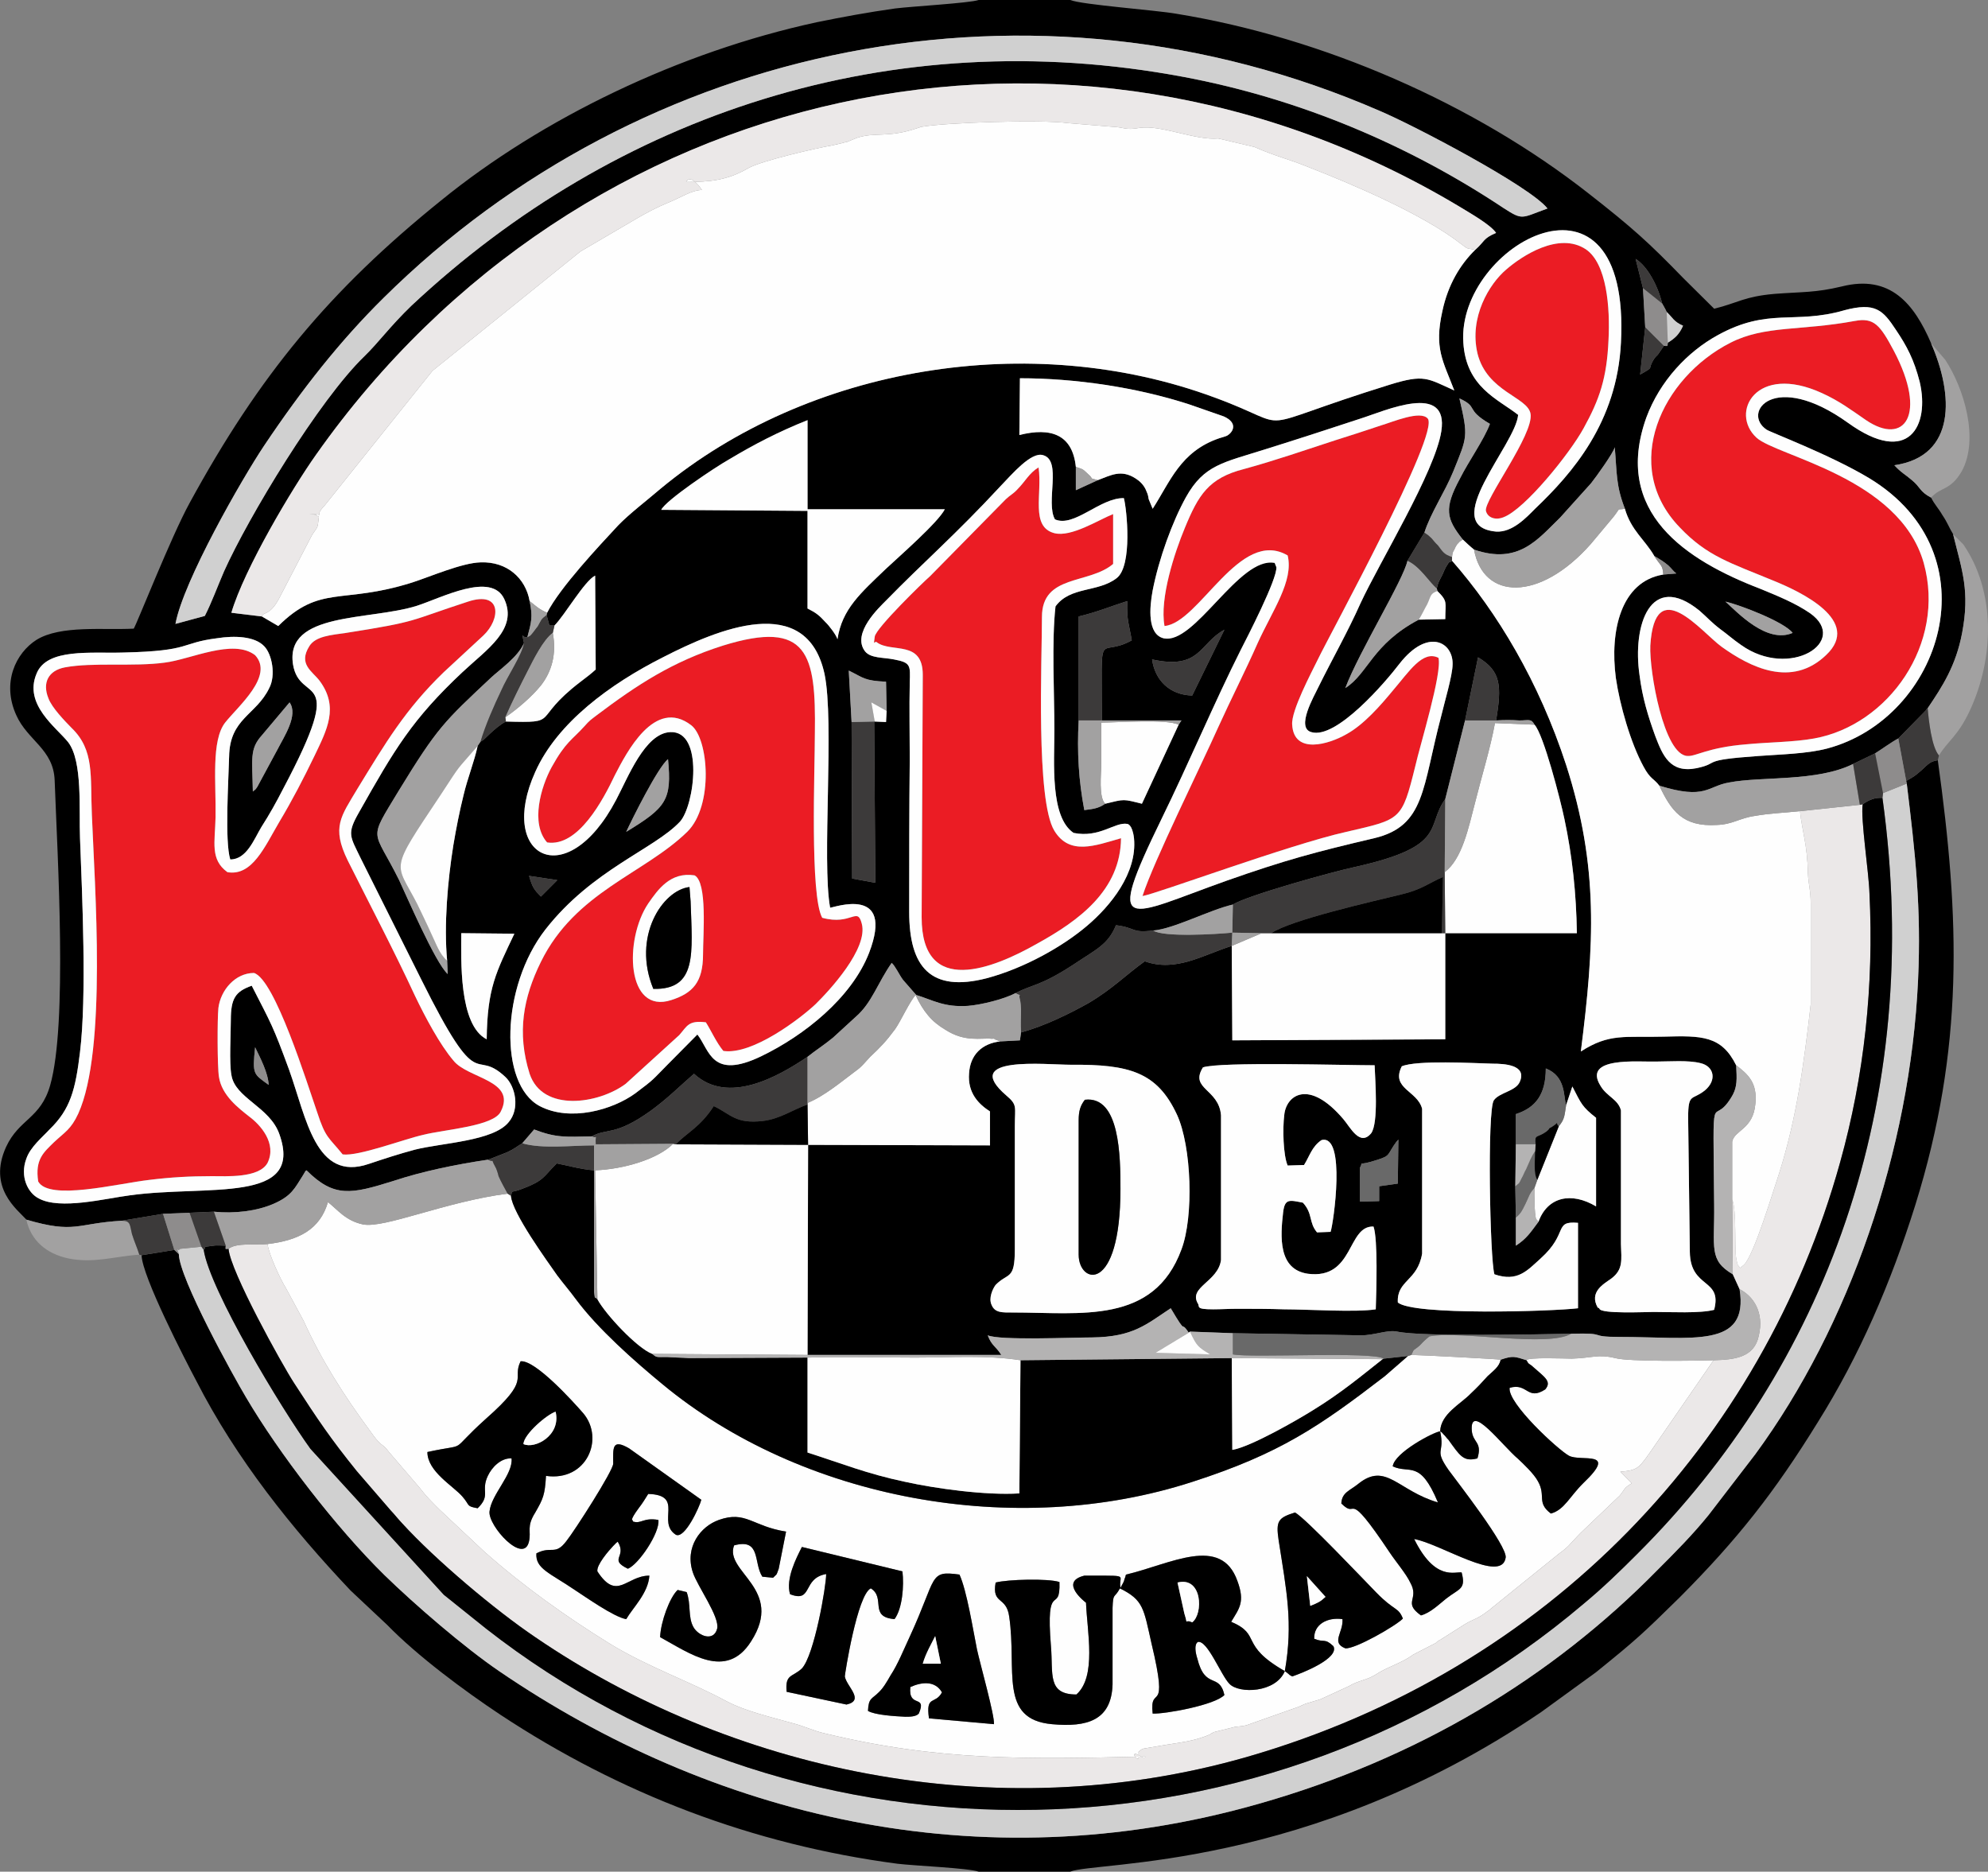 <?xml version="1.0" encoding="UTF-8"?> <svg xmlns="http://www.w3.org/2000/svg" xmlns:xlink="http://www.w3.org/1999/xlink" xmlns:xodm="http://www.corel.com/coreldraw/odm/2003" xml:space="preserve" width="169.63mm" height="159.695mm" version="1.1" style="shape-rendering:geometricPrecision; text-rendering:geometricPrecision; image-rendering:optimizeQuality; fill-rule:evenodd; clip-rule:evenodd" viewBox="0 0 169.374 159.454"><rect x="0" y="0" width="169.374" height="159.454" fill="#808080" stroke="none"/> <defs> <style type="text/css"> .fil0 {fill:black} .fil6 {fill:#3C3A3A} .fil8 {fill:dimgray} .fil9 {fill:#8E8C8C} .fil5 {fill:#A2A1A1} .fil7 {fill:#B4B3B3} .fil4 {fill:#D0D0D0} .fil2 {fill:#EB1C24} .fil3 {fill:#EBE8E8} .fil1 {fill:#FEFEFE} </style> </defs> <g id="Layer_x0020_1">  <g id="_827697040"> <path class="fil0" d="M131.074 104.088c-0.674,0.904 -1.011,1.446 -1.925,2.034l0 -2.395 -0.048 -2.667 0.048 -3.571 0 -2.576c1.684,-0.542 2.551,-1.672 2.551,-3.887 1.732,0.678 1.492,2.396 1.732,3.119l0.529 -1.582c0.77,1.492 0.818,1.718 2.021,2.667l0 7.548c-2.118,-1.266 -4.139,-0.814 -4.909,1.311zm-15.207 -4.61l0 0c0.385,-0.678 -0.385,-0.136 0.914,-0.497 1.684,-0.497 1.347,-0.452 1.973,-1.401 0.289,-0.407 0.144,-0.226 0.385,-0.497l-0.048 3.751 -1.588 0.226 0 1.266 -1.636 0.045 0 -2.893zm-12.513 12.068l0 0c0.674,0 1.348,-0.045 2.021,-0.045 1.347,0 2.695,0 4.042,0.045 2.021,0 6.064,0.271 7.796,0 0.048,-1.537 0.193,-5.966 -0.193,-7.051 -2.262,-0.09 -1.636,4.52 -5.582,4.022 -2.551,-0.362 -2.358,-3.164 -2.117,-5.243 0.144,-1.175 0.529,-1.04 1.684,-0.814 0.866,0.949 0.481,1.672 1.203,2.531l1.155 -0.045c0.241,-0.678 1.348,-8.361 -0.77,-7.819 -0.818,0.542 -1.01,1.356 -1.492,2.124l-1.396 0.045c-0.385,-0.904 -0.433,-3.164 -0.289,-4.294 0.144,-1.672 2.069,-3.164 5.053,0.362 0.578,0.678 1.396,2.35 2.358,1.175 0.626,-0.904 0.337,-4.429 0.289,-5.785 -2.454,0 -13.234,-0.316 -14.63,0.181 -1.155,1.853 1.347,1.808 1.54,4.068l0 12.339c-0.24,1.853 -2.791,2.305 -1.973,3.706 0.192,0.271 -0.241,0.497 1.299,0.497zm-18.865 -0.362l0 0c-0.289,-0.588 0.096,-1.401 0.337,-1.718 1.059,-1.085 1.636,-0.362 1.636,-3.028l0 -10.531c0,-1.627 0.24,-1.763 -0.722,-2.576 -3.994,-3.435 3.369,-2.621 5.486,-2.621 5.005,-0.045 7.363,0.633 9.047,4.248 1.251,2.712 1.444,8.678 0.385,11.48 -2.358,6.418 -8.566,5.378 -14.341,5.378 -0.914,0 -1.54,0.045 -1.829,-0.633zm59.483 -4.52l0 0 -0.144 -11.435c0,-2.17 0.337,-1.446 1.444,-2.35 1.011,-0.859 0.77,-2.034 -0.385,-2.305 -1.059,-0.271 -2.647,-0.136 -3.802,-0.136 -1.492,0.045 -6.304,-0.452 -4.716,2.079 0.529,0.904 1.492,1.13 1.733,2.079l0 11.389c0.048,1.401 0.192,2.169 -0.818,2.938 -0.626,0.452 -1.925,1.13 -1.155,2.486 0.048,0 0.096,0 0.144,0.09 0.144,0.452 3.946,0.271 4.62,0.271 1.444,0 3.946,0.136 5.149,-0.181 0.722,-2.712 -2.021,-1.763 -2.069,-4.926zm-12.705 0.542l0 0c-1.155,1.04 -1.973,2.034 -3.946,1.356 -0.385,-1.266 -0.626,-14.011 -0.048,-14.825 0.481,-0.678 1.877,-0.768 2.214,-1.582 0.626,-1.446 -1.348,-1.537 -2.31,-1.537 -1.636,-0.045 -6.497,-0.316 -7.748,0.226 -0.963,1.898 1.348,2.079 1.732,3.616l0 12.339c-0.385,2.35 -2.166,2.26 -2.069,4.158 1.251,1.13 13.138,0.768 15.352,0.497l0 -7.277c-2.118,-0.181 -0.77,0.859 -3.176,3.028zm-108.377 -14.779l0 0c-1.299,-0.949 -1.396,-0.859 -1.155,-3.209 0.433,0.904 1.107,2.169 1.155,3.209zm18.576 -3.887l0 0c-2.406,-1.22 -2.165,-6.87 -2.165,-9.039l4.524 0.045c-1.54,3.254 -2.31,4.61 -2.358,8.994zm6.016 -13.559l0 0 -1.396 1.401c-0.577,-0.588 -0.722,-0.768 -1.01,-1.762l2.406 0.361zm5.871 -4.113l0 0c0.433,-0.949 2.695,-5.514 3.561,-6.192 0.337,3.48 -0.144,4.113 -3.561,6.192zm3.513 19.841l0 0 2.551 -2.576c1.059,1.356 1.203,3.887 5.438,1.853 3.658,-1.763 7.7,-4.972 9.192,-8.813 2.214,-5.785 -3.032,-3.842 -3.321,-3.842 -0.722,-3.932 0.385,-15.864 -0.481,-19.932 -1.54,-7.005 -9.096,-3.796 -13.764,-1.401 -4.476,2.26 -8.999,5.559 -10.876,9.762 -3.272,7.231 2.647,10.44 6.882,2.396 1.011,-1.898 2.454,-5.695 4.62,-5.785 2.887,-0.136 2.069,6.282 0.818,7.638 -2.214,2.35 -7.459,4.068 -11.454,9.175 -3.802,4.881 -3.994,13.197 -0.481,15.05 2.599,1.356 6.208,0.316 8.133,-1.085 1.685,-1.266 1.396,-1.085 2.743,-2.441zm-35.324 -23.276l0 0c-0.048,-2.802 -0.289,-3.616 0.77,-4.791l2.358 -2.802c0.77,1.085 -0.481,2.938 -1.011,3.977l-1.732 3.209c-0.24,0.362 -0.144,0.181 -0.385,0.407zm53.996 -6.87l0 0 -0.048 0.949 -1.011 -0.045 0.096 13.74 -1.973 -0.362 -0.048 -13.333 -0.24 -4.384c1.299,0.633 1.299,0.859 3.176,0.949l0.048 2.486zm18.335 0.814l0 0 6.786 0 -0.24 0.362 -3.128 6.734c-1.636,-0.407 -1.444,-0.407 -3.128,0 -0.577,0.407 -1.059,0.452 -1.781,0.542 -0.481,-2.531 -0.626,-4.926 -0.481,-7.638l0 -8.858c1.54,-0.362 2.839,-0.904 4.139,-1.311 -0.048,1.718 0.144,1.898 0.385,3.345 -2.936,1.627 -2.551,-1.537 -2.551,6.825zm4.283 -5.198l0 0c0.241,1.763 1.492,3.028 3.417,3.073l2.743 -5.604c-2.166,1.175 -2.021,3.435 -6.16,2.531zm-78.54 17.039l0 0c-0.481,-1.537 -0.144,-6.779 -0.096,-8.768 0.048,-3.254 2.31,-3.525 3.417,-5.83 0.577,-1.085 0.24,-2.893 -0.433,-3.571 -0.818,-0.859 -2.551,-0.904 -3.994,-0.678 -3.224,0.407 -2.118,1.085 -7.989,1.22 -2.743,0.09 -6.545,-0.407 -7.411,1.808 -1.107,2.621 1.684,4.565 2.695,5.83 1.251,1.627 0.914,5.74 1.011,8.181 0.192,5.017 0.577,13.469 0,18.214 -0.385,3.209 -0.818,4.881 -2.599,6.599 -0.578,0.633 -1.636,1.491 -1.973,2.486 -0.577,1.537 0.144,2.938 1.059,3.39 1.829,0.994 5.679,0 7.796,-0.271 6.641,-0.904 14.822,0.768 12.705,-5.198 -0.818,-2.35 -3.802,-3.073 -4.091,-5.062 -0.193,-0.994 -0.048,-3.525 -0.048,-4.655 0,-1.853 0.385,-2.441 1.781,-2.938 1.685,3.299 1.781,3.345 3.176,7.141 1.492,4.158 2.262,9.582 6.786,8.045 1.348,-0.452 2.599,-0.859 3.946,-1.22 2.358,-0.588 6.689,-0.723 7.989,-2.35 0.962,-1.13 0.578,-3.028 -0.289,-3.842 -2.791,-2.621 -2.069,1.944 -7.171,-8.316l-5.149 -10.305c-0.914,-1.898 -1.203,-2.079 -0.144,-3.932 3.032,-5.378 4.524,-7.91 8.807,-11.932 2.069,-1.944 4.764,-3.661 3.561,-6.237 -1.107,-2.35 -5.342,-0.09 -7.459,0.588 -4.043,1.266 -11.213,0.497 -10.539,4.972 0.577,3.571 4.716,0.136 -0.818,10.576 -0.626,1.22 -1.155,2.17 -1.877,3.299 -0.626,1.04 -1.251,2.757 -2.647,2.757zm133.114 -19.299l0 0c-2.214,0.949 -4.716,-1.763 -5.727,-2.667 1.203,0.271 5.005,1.718 5.727,2.667zm-56.691 16.271l0 0c0,0 0.433,0 0.577,1.22 0.289,2.983 -2.021,5.785 -3.994,7.457 -2.069,1.763 -5.342,3.616 -8.566,4.474 -4.764,1.22 -6.593,-0.949 -6.593,-5.65 0,-4.339 0,-8.678 0.048,-13.017 0,-2.169 -0.048,-4.339 0,-6.508 0.048,-1.491 0.096,-1.717 -1.347,-1.989 -0.914,-0.181 -1.973,-0.09 -2.454,-0.678 -1.203,-1.537 1.251,-3.797 1.781,-4.339 3.176,-3.254 5.919,-5.604 9.769,-9.763 0.962,-0.994 2.599,-2.938 3.61,-2.621 1.636,0.452 0.192,4.022 1.011,5.469 1.636,0.723 3.85,-1.853 5.871,-1.808 0.241,0.859 0.77,5.785 -0.626,6.825 -1.588,1.22 -3.946,0.678 -5.197,2.396 -0.337,2.983 -0.096,7.412 -0.096,10.531 0,2.757 -0.385,7.412 1.636,8.768 2.214,0.452 3.513,-0.949 4.572,-0.768zm-39.703 -26.756l0 0c0.385,-0.814 4.572,-3.616 5.775,-4.294 2.118,-1.266 4.187,-2.35 6.689,-3.345l0 7.593 11.694 0c-0.577,1.13 -3.898,4.022 -5.005,5.062 -2.166,2.079 -3.754,3.435 -4.139,6.011 -0.096,-0.362 -0.722,-1.175 -1.011,-1.446 -0.529,-0.588 -0.818,-0.814 -1.54,-1.175l0 -8.316 -12.464 -0.09zm52.264 4.52l0 0 0.144 0.362c0.096,0.994 -2.55,6.101 -3.032,7.051 -2.166,4.294 -4.476,9.762 -6.737,14.373 -4.957,10.169 -2.984,8.316 5.534,5.288 5.005,-1.762 7.556,-2.441 12.561,-3.616 4.379,-1.039 4.09,-4.294 5.727,-10.44 0.24,-1.039 0.963,-3.435 0.963,-4.384 0.048,-1.898 -2.118,-3.119 -4.524,-0.045 -1.203,1.582 -5.39,6.463 -7.507,5.83 -1.348,-0.362 0.24,-3.074 0.577,-3.797 1.203,-2.441 2.502,-4.7 3.609,-7.186 1.588,-3.435 6.353,-11.209 6.882,-14.644 0.674,-4.248 -4.861,-1.717 -6.882,-1.085 -2.743,0.904 -5.39,1.763 -8.133,2.621 -3.561,1.13 -5.198,1.311 -6.737,4.068 -1.155,2.079 -2.31,5.243 -2.839,7.955 -0.289,1.537 -0.433,3.706 0.914,4.068 2.647,0.633 6.449,-7.005 9.481,-6.418zm-15.063 -7.051l0 0c1.107,-0.407 1.973,-0.949 3.224,-0.136 0.289,0.181 0.722,0.542 0.914,1.085 0.144,0.316 0.144,0.407 0.193,0.678l0.337 0.814c1.492,-2.305 2.358,-4.881 5.679,-6.011 0.144,-0.045 0.626,-0.181 0.674,-0.226 0.529,-0.316 0.914,-1.085 -0.289,-1.627l-2.984 -1.04c-4.476,-1.446 -9.673,-2.215 -14.389,-2.215l-0.048 4.836c2.695,-0.678 4.524,-0.045 4.812,2.712l0 1.989 1.877 -0.859zm63.573 -14.463l0 0c-4.235,1.22 -6.449,-0.271 -10.78,2.124 -2.551,1.401 -4.909,3.887 -6.064,7.005 -2.888,8.09 3.369,12.158 9.721,14.598 1.54,0.633 2.984,1.22 4.235,2.079 3.369,2.396 -1.732,5.65 -5.871,2.712 -0.722,-0.497 -1.155,-0.904 -1.781,-1.356 -0.77,-0.588 -1.107,-0.994 -1.781,-1.582 -4.187,-3.39 -5.727,1.266 -5.101,5.514 0.24,1.898 0.722,3.48 1.347,5.198 0.626,1.627 1.251,3.164 3.513,2.712 2.118,-0.452 0.144,-0.678 5.294,-1.04 1.829,-0.136 4.091,-0.181 5.823,-0.633 9.721,-2.576 14.341,-16.542 3.561,-23.05 -3.321,-1.989 -8.374,-3.887 -8.711,-4.113 -2.166,-1.446 0.626,-5.107 6.93,-0.588 5.198,3.751 6.978,0.226 6.112,-3.48 -0.481,-1.898 -1.107,-3.073 -2.021,-4.429 -1.107,-1.672 -1.732,-2.395 -4.428,-1.672zm-27.768 8.904l0 0c-1.732,-1.356 -4.428,-2.35 -4.668,-6.147 -0.577,-8.316 14.293,-16.587 13.427,0 -0.337,6.779 -4.139,11.118 -7.315,14.147 -0.722,0.723 -1.925,2.034 -3.321,1.944 -5.005,-0.452 1.685,-7.412 1.877,-9.943zm12.272 -9.491l0 0c0.144,0.271 0.241,0.407 0.385,0.723 0.529,0.497 0.577,0.814 1.395,1.175 -0.337,0.768 -0.722,1.085 -1.299,1.446 -0.048,0.362 0.048,0.271 -0.337,0.271l-0.433 0.633c-0.096,0.181 -0.24,0.226 -0.385,0.452 -0.674,1.04 0.144,0.588 -1.203,1.356l0.433 -4.022 -0.193 -3.345 -0.626 -2.486c0.963,0.588 1.877,2.215 2.262,3.797zm-15.929 -4.565l0 0c0.866,-0.768 0.626,-0.949 1.78,-1.446 -0.481,-0.723 -2.358,-1.763 -3.08,-2.215 -33.303,-19.977 -75.027,-10.712 -97.453,21.107 -2.021,2.847 -6.112,9.717 -7.219,13.469l2.599 0.316 1.395 0.814c3.609,-3.571 5.39,-1.808 11.406,-3.706 1.54,-0.497 4.235,-1.672 5.823,-1.717 2.262,-0.09 3.85,1.356 4.187,3.299 0.289,1.356 0.144,1.808 -0.193,3.073 -0.433,0.136 -0.529,-0.678 -0.289,0.497 -0.481,1.175 -2.117,2.305 -2.791,2.938 -4.043,3.796 -4.572,4.248 -7.893,9.672 -2.647,4.384 -2.166,3.119 0.048,7.593 0.578,1.22 3.08,7.051 4.139,8l-0.048 -1.13c-0.289,-3.028 0.048,-6.87 0.529,-9.853 0.241,-1.446 0.529,-2.893 0.866,-4.248 0.337,-1.446 0.914,-2.847 1.203,-4.203l0.241 -0.362c0.048,0 0.144,-0.136 0.144,-0.09 0.048,0.09 1.059,-1.13 2.021,-1.627 4.764,0.136 2.069,-0.09 6.304,-3.345 0.481,-0.362 1.011,-0.768 1.348,-1.085l-0.048 -8c-0.914,0.452 -2.599,3.39 -3.465,4.248l-0.433 0 -0.241 -0.904 0.048 -0.181c1.107,-2.169 4.428,-5.695 6.064,-7.457 0.914,-0.949 2.502,-2.169 3.609,-3.119 12.609,-10.44 31.522,-13.559 47.162,-7.774 7.411,2.712 2.31,2.847 14.967,-1.085 2.936,-0.904 3.176,-0.542 5.486,0.497 -0.963,-2.531 -1.732,-3.571 -1.011,-6.779 0.481,-2.26 1.54,-3.977 2.791,-5.198zm-110.736 31.864l0 0c0.674,-3.661 5.679,-12.384 7.556,-15.186 3.272,-4.881 6.497,-8.949 10.154,-12.565 21.993,-21.785 55.344,-28.79 84.892,-15.954 2.888,1.22 12.801,6.418 14.293,8.316 -2.262,0.814 -2.069,1.04 -3.754,-0.045 -8.085,-5.378 -17.373,-9.31 -27.239,-11.164 -25.025,-4.7 -48.414,3.209 -65.787,19.48 -1.829,1.763 -2.791,3.119 -3.994,4.294 -3.898,3.751 -9.914,13.74 -11.983,18.35 -0.529,1.22 -1.059,2.667 -1.636,3.796l-2.502 0.678zm-12.705 50.756l0 0c4.187,1.22 4.235,0.316 8.133,0.09l3.513 -0.588 2.262 -0.09 2.069 -0.09c1.732,0.181 3.658,-0.045 5.101,-0.678 1.54,-0.678 1.781,-1.311 2.503,-2.441 0.289,-0.497 0.144,-0.271 0.289,-0.407 2.358,2.35 3.802,2.034 7.411,0.904 2.454,-0.814 5.294,-1.401 8.037,-1.808 0.048,0 0.096,-0.045 0.144,-0.045l1.492 -0.588c0.674,-0.316 0.77,-0.452 1.299,-0.768l1.011 -1.175c1.877,0.723 2.695,0.633 4.909,0.588 1.299,-0.723 1.973,0 5.005,-2.169 1.492,-1.085 2.502,-2.124 3.706,-3.164 2.887,2.667 7.122,0.271 9.673,-1.446 0.674,-0.542 1.396,-0.994 2.166,-1.627l1.973 -1.808c1.347,-1.175 1.829,-2.847 3.032,-4.565 0.337,0.316 0.626,0.994 0.963,1.446l1.107 1.266 -0.048 0c1.492,0.452 2.406,1.085 4.476,0.949 1.155,-0.09 3.128,-0.588 4.042,-1.085 1.492,-0.768 2.118,-0.588 4.957,-2.441 1.877,-1.266 2.936,-1.672 3.61,-3.345 1.78,0.226 1.251,0.678 3.176,0.452 1.733,-0.136 4.812,-1.763 6.786,-2.215 1.203,-0.768 8.518,-2.802 10.443,-3.209 7.892,-1.763 5.967,-3.435 7.652,-5.785l1.684 -6.689 1.107 -5.378c1.973,1.175 2.021,2.441 1.54,5.378 0.722,-0.045 1.299,-0.045 1.973,0 0.818,0 1.011,-0.181 1.299,0.362 0.77,0.814 2.214,6.418 2.551,8.045 0.674,3.164 1.011,6.373 1.059,9.717l-11.213 0 0 9.039 -18.143 0.09 -0.048 -8.045c-2.454,0.768 -4.764,2.26 -7.411,1.311 -1.636,1.175 -2.743,2.35 -4.812,3.571 -1.54,0.859 -3.705,1.944 -5.727,2.486l-0.096 0.678 -1.684 0.09c-1.54,0.181 -2.551,1.13 -2.647,2.712 -0.144,1.718 0.866,2.667 1.781,3.254l0 2.893 -15.496 -0.045 -0.048 17.898 16.507 0c-0.481,-0.768 -0.818,-0.768 -1.155,-1.672 1.011,0.452 7.219,0.181 8.903,0.181 3.513,-0.045 4.62,-1.13 6.689,-2.486 1.492,2.531 0.722,0.904 1.54,2.079l0.096 -0.09 3.658 0.136 10.924 0.181c1.155,0 2.262,-0.497 3.08,-0.316 2.117,0.452 12.079,0.226 14.822,0.181 3.273,-0.09 1.299,0.271 4.091,0.271 6.208,0 11.069,1.04 10.251,-4.068l-0.578 -1.266c-2.069,-1.22 -1.54,-2.26 -1.588,-5.921 -0.096,-10.938 -0.241,-6.373 1.444,-9.13 0.578,-0.904 0.481,-1.627 0.433,-2.757 -1.251,-2.531 -2.936,-2.531 -6.16,-2.441 -3.321,0.09 -4.62,-0.316 -7.074,1.266 1.155,-9.085 1.54,-15.728 -1.251,-24.406 -2.31,-7.096 -5.871,-13.017 -9.721,-17.401 -0.433,0.316 -0.096,-0.136 -0.529,0.542 -0.048,0.09 -0.24,0.497 -0.289,0.633 -0.289,0.588 -0.337,0.542 -0.481,1.175l0.048 0.226c0.914,0.904 0.674,0.949 0.674,2.395l-2.262 0.045c-3.994,2.124 -4.283,4.565 -6.256,5.83 1.155,-3.073 4.957,-9.22 5.294,-10.847l1.444 -2.396c0.529,-1.672 1.732,-3.435 2.454,-5.198 1.203,-2.983 1.299,-2.938 0.529,-6.237 1.685,0.768 0.433,0.904 2.599,2.169 -0.481,1.311 -1.829,3.209 -2.551,4.655 -1.396,2.576 -1.155,3.435 0.24,5.198 0.289,0.271 0.674,0.633 0.963,0.859 3.802,1.311 5.438,-0.904 7.315,-2.712l2.647 -2.938c0.433,-0.542 1.925,-2.621 2.021,-3.073 0.193,2.26 0.096,3.254 0.866,5.243 0.529,1.853 1.733,2.667 2.502,4.022 0.529,0.316 0.77,0.452 1.203,0.814 0.289,0.271 0.385,0.452 0.674,0.678l-1.107 0.09c-3.609,0.588 -4.572,4.791 -4.043,8.813 0.337,2.305 1.251,5.514 2.358,7.548 0.578,1.085 0.866,0.994 1.348,1.627 3.946,1.22 4.09,0.045 5.919,-0.271 2.791,-0.542 7.508,-0.045 10.588,-1.582l1.877 -0.904c0.578,-0.362 1.444,-0.994 1.973,-1.266l2.262 -2.305c0,-0.045 0.096,-0.045 0.096,-0.136 0.048,-0.09 0.096,-0.09 0.144,-0.136 1.251,-1.853 2.406,-3.616 2.936,-6.418 0.674,-3.571 0,-5.288 -0.77,-8.407 -0.337,-0.542 -0.481,-0.994 -0.914,-1.627 -0.337,-0.588 -0.674,-0.904 -0.963,-1.491 -1.011,-0.542 -0.866,-0.859 -1.636,-1.492 -0.578,-0.497 -0.914,-0.633 -1.492,-1.266 5.294,-0.768 5.053,-6.011 3.128,-10.395 -1.444,-3.345 -3.465,-5.876 -7.604,-4.836 -2.262,0.542 -3.369,0.452 -5.727,0.633 -2.599,0.226 -3.128,0.768 -5.149,1.266l-2.599 -2.576c-2.984,-3.073 -4.331,-4.294 -8.085,-7.231 -9.721,-7.638 -22.619,-13.288 -35.131,-15.322 -1.781,-0.316 -8.085,-0.768 -9.047,-1.175l-7.796 0c-0.818,0.271 -5.679,0.542 -7.122,0.723 -2.262,0.316 -4.476,0.723 -6.689,1.175 -11.694,2.531 -23.389,8.181 -32.003,15.186 -9.529,7.683 -15.496,14.915 -21.416,25.762 -1.588,2.893 -4.476,10.26 -4.764,10.712 -2.551,0.136 -6.208,-0.316 -8.277,0.949 -1.781,1.13 -2.984,3.661 -1.732,6.418 0.963,2.169 3.176,2.893 3.272,5.559 0.241,6.553 1.107,20.79 -0.385,25.988 -0.818,2.847 -2.647,2.847 -3.754,5.243 -1.588,3.48 0.962,5.333 1.732,6.192z"></path> <path class="fil1" d="M22.312 52.519l1.395 0.814c3.609,-3.571 5.39,-1.808 11.406,-3.706 1.54,-0.497 4.235,-1.672 5.823,-1.717 2.262,-0.09 3.85,1.356 4.187,3.299 0.577,0.452 0.77,0.678 1.492,0.994 1.107,-2.169 4.428,-5.695 6.064,-7.457 0.914,-0.949 2.502,-2.169 3.609,-3.119 12.609,-10.44 31.522,-13.559 47.162,-7.774 7.411,2.712 2.31,2.847 14.967,-1.085 2.936,-0.904 3.176,-0.542 5.486,0.497 -0.963,-2.531 -1.732,-3.571 -1.011,-6.779 0.481,-2.26 1.54,-3.977 2.791,-5.198 -0.818,-0.181 -0.529,0 -1.251,-0.542 -3.273,-2.531 -9.24,-5.062 -12.946,-6.508 -1.781,-0.723 -2.647,-0.859 -4.62,-1.718l-3.08 -0.723c-1.925,0.181 -4.861,-1.175 -6.689,-0.904 -1.251,0.226 -1.251,-0.045 -2.262,-0.09l-3.85 -0.316c-2.262,-0.316 -10.443,-0.045 -12.464,0.316 -0.048,0 -0.096,0 -0.144,0.045 -0.048,0 -0.096,0.045 -0.144,0.045 -2.647,0.904 -3.61,0.316 -5.246,0.859l-0.77 0.316c-0.048,0.045 -0.096,0.045 -0.192,0.045 -0.433,0.136 -0.578,0.136 -1.107,0.271 -1.348,0.226 -6.064,1.311 -7.171,1.944 -1.781,1.04 -3.273,1.175 -5.294,1.175 0.337,-0.678 1.107,0.316 1.348,0.678 -0.962,0.045 -1.732,0.633 -2.984,1.13 -0.77,0.316 -1.733,0.814 -2.503,1.266l-4.861 2.847 -12.609 10.169 -9.192 11.48c-1.107,1.13 0.385,0.723 -1.299,0.723 0.962,0.09 0.385,0.045 0.818,0.226 -0.144,1.13 -0.048,0.723 -0.577,1.537l-2.839 5.469c-0.818,1.491 -1.299,1.04 -1.444,1.491z"></path> <path class="fil1" d="M73.95 145.759c0.048,-1.13 0.337,-0.994 0.914,-1.582 0.385,-0.362 0.674,-0.859 1.01,-1.446 0.626,-0.949 1.107,-2.169 1.636,-3.299 2.358,-5.107 1.588,-5.65 4.235,-5.288 0.625,1.356 1.155,4.7 1.492,6.373 0.241,1.13 1.54,5.74 1.444,6.373l-5.534 -0.497c-0.289,-2.034 0.529,-1.13 1.107,-2.215 -0.577,-0.994 -1.685,-0.904 -2.695,-0.452 -0.193,1.853 1.444,0.588 0.722,2.26 -0.24,0.271 -0.77,0.271 -1.155,0.271 -0.866,-0.045 -2.551,-0.136 -3.176,-0.497zm35.516 -3.39l0 0c-3.946,-2.26 -1.925,-3.073 -4.572,-4.203 0.674,-1.13 1.203,-1.672 0.529,-3.48 -1.396,-3.932 -5.679,-1.446 -9.481,-0.542 -0.337,0.588 0.193,-0.452 -0.144,0.407 0,0.045 -0.048,0.136 -0.048,0.181 -0.048,0.045 -0.048,0.136 -0.096,0.181l-0.193 0.362c-0.193,-1.085 0.818,-1.04 -2.214,-1.04 -0.144,0 -0.77,0 -0.866,0 -2.214,0.542 0.144,2.305 0.144,2.305 0.096,2.486 0.914,6.282 -0.818,7.819 -2.502,0 -1.973,-1.763 -2.166,-4.068 -0.481,-5.875 0.818,-2.621 0.722,-5.514 -0.962,-0.316 -4.427,-0.226 -5.438,0.045 -0.337,1.898 0.914,1.13 1.155,2.893 0.674,4.565 -0.914,8.768 3.658,9.175 2.984,0.271 5.053,-0.316 5.149,-3.39l0 -6.508c0.048,-1.356 0.144,-0.768 0.626,-1.672 2.021,0.994 2.021,1.717 2.695,4.7 1.54,6.418 -0.192,3.299 0.096,5.966 1.059,0.045 5.294,-0.723 6.112,-1.582 -0.433,-1.944 -1.636,-0.407 -2.31,-3.119 -0.144,-0.452 -0.289,-1.175 0.048,-1.401 0.818,-0.181 1.973,2.847 2.695,3.571 0.818,0.859 3.946,0.768 4.716,-1.085zm-42.157 -6.553l0 0c1.973,0.768 1.011,-1.356 3.08,-1.718 0,1.04 -1.011,6.915 -2.07,8.045 -0.818,0.768 -1.444,0.452 -1.299,1.989l5.101 1.085c1.588,-0.362 0,-1.537 -0.144,-2.396 0,-0.181 1.059,-6.96 2.214,-7.503 1.3,0.814 -0.193,2.441 2.021,2.621 0.674,-0.904 0.818,-2.847 0.674,-4.068l-8.566 -2.079c-0.481,0.949 -1.395,2.712 -1.011,4.022zm-8.807 -0.181l0 0c0.385,1.04 0.096,2.124 0.577,2.983 0.433,0.768 1.732,1.266 2.021,0.136 0.24,-0.994 -1.685,-3.616 -2.069,-4.791 -0.722,-2.169 0.674,-3.932 2.214,-4.474 2.31,-0.814 2.839,0.542 5.727,0.994l-0.626 3.164c-0.24,0.678 -0.144,0.407 -0.481,0.768l-0.914 -0.09c-0.77,-1.175 -0.096,-3.299 -2.406,-2.667 -0.866,2.26 4.331,3.706 1.444,8.181 -2.117,3.345 -5.246,0.994 -7.748,-0.362 0.048,-1.311 0.818,-3.39 1.492,-4.022l0.77 0.181zm50.964 6.734l0 0c0.722,-4.113 0.144,-6.825 -0.529,-11.164 -0.24,-1.627 -0.048,-1.898 1.396,-2.35 0.866,0.452 5.823,5.695 6.93,6.825 1.54,1.582 1.877,1.22 2.262,2.215 -0.626,0.633 -4.091,2.621 -4.909,2.531 -1.251,-0.497 -0.144,-1.356 -0.24,-2.486 -1.299,-0.181 -2.454,0.452 -2.406,1.672 0.866,0.362 0.866,-0.09 1.636,0.633 0.529,1.04 -2.695,2.305 -3.513,2.576 -0.337,-0.181 -0.096,-0.045 -0.385,-0.271l-0.24 -0.181zm-56.114 -4.429l0 0c0.578,-0.994 1.877,-2.215 1.973,-3.706 -1.973,0 -2.743,2.215 -4.428,-0.362 -0.096,-0.542 0.962,-1.763 1.347,-2.169 0.241,-0.226 0.144,-0.181 0.385,-0.362 0.818,1.311 -0.818,1.492 0.866,2.305 0.914,-0.362 2.743,-3.074 2.599,-4.158 -1.299,-0.226 -1.444,0.362 -2.166,0.136 0,-0.045 -0.048,-0.136 -0.048,-0.136 0,0.045 -0.241,0.045 0.529,-0.994 0.385,-0.497 0.529,-0.768 0.818,-1.22 3.128,0.09 0.674,2.395 2.358,3.48 0.77,0.362 2.021,-2.395 2.166,-2.983l-6.16 -4.384c-1.492,-0.859 -1.348,0 -1.348,1.311 0,0.588 -3.272,5.695 -3.994,6.599 -0.962,1.266 -1.251,0.362 -2.551,1.04 -0.096,1.311 1.155,1.672 3.273,3.119 0.914,0.588 3.321,2.305 4.379,2.486zm-16.94 -14.237l0 0c3.754,-0.814 1.588,0.226 5.005,-2.847 3.898,-3.435 2.166,-3.299 2.936,-4.881 1.251,-0.136 4.476,3.435 5.342,4.429 1.829,2.17 0.289,5.83 -3.176,5.333 -0.096,1.627 -0.24,1.944 -0.914,3.119 -0.77,1.22 -0.337,1.582 -0.529,2.441 -0.433,2.079 -3.513,-1.311 -3.369,-2.531 0.144,-1.446 2.021,-3.164 1.877,-4.52 -0.914,-0.045 -1.685,0.768 -2.021,1.491 -0.626,1.311 0.289,1.627 -0.866,2.757 -1.011,-0.181 -0.626,-0.226 -1.299,-0.994 -0.77,-0.904 -2.984,-2.124 -2.984,-3.796zm86.288 -1.763l0 0c-0.529,0.045 -3.898,1.808 -4.042,2.983 1.444,0.678 2.31,-0.633 3.85,3.073 -3.417,-0.994 -4.427,-3.48 -6.786,-1.582 -0.722,0.588 -1.396,0.723 -1.444,1.672 1.492,1.491 0.24,-1.627 4.139,4.203 0.481,0.723 1.396,1.808 1.732,2.531 0.818,1.446 -0.674,1.672 0.914,2.802 0.818,-0.226 1.54,-0.949 2.166,-1.446 1.107,-0.859 1.685,-0.768 1.299,-2.215 -0.577,-0.09 -2.262,0.768 -4.043,-2.847 2.262,0.407 7.46,3.842 7.796,1.582 0.144,-0.994 -4.139,-6.463 -4.861,-7.457 -1.299,-1.853 -0.289,-1.356 -0.722,-3.299zm-99.907 -15.954l0 0c0.096,0.859 1.107,3.028 1.588,3.797l1.492 2.757c1.492,3.299 3.417,6.328 5.582,9.265 0.193,0.271 0.578,0.814 0.77,0.994 0.433,0.452 0.433,0.271 0.914,0.904l2.599 3.028c0.626,0.814 1.011,1.175 1.685,1.853l3.85 3.616c3.321,2.938 6.93,5.514 10.732,7.864 3.272,1.989 6.737,3.164 9.914,4.881 1.636,0.859 3.85,1.356 5.583,1.853 1.059,0.271 1.732,0.633 2.695,0.859 9.866,2.395 17.373,2.215 27.383,1.989 0,0 0,0.226 -0.433,-0.045 -1.155,-0.723 0.048,0.994 -0.144,-0.226 0,-0.045 0,-0.09 0,-0.136 0.096,-0.045 0.144,-0.181 0.433,-0.271l1.347 -0.226c1.492,-0.271 2.936,-0.362 4.331,-0.994 0.048,-0.045 0.096,-0.09 0.144,-0.09 0.048,-0.045 0.096,-0.045 0.144,-0.09l1.829 -0.452c0.337,-0.045 0.626,-0.045 0.963,-0.136l4.475 -1.582c0.096,-0.045 0.578,-0.271 0.626,-0.271l1.059 -0.316c0.048,0 0.096,-0.045 0.144,-0.045l2.454 -1.13c0.722,-0.452 1.492,-0.497 2.214,-0.949 1.011,-0.678 2.262,-0.994 3.224,-1.717l1.925 -0.994c0.048,-0.045 0.193,-0.181 0.24,-0.181 0.048,-0.045 0.096,-0.09 0.144,-0.09l2.069 -1.311c0.722,-0.452 1.107,-0.452 1.973,-1.13 0.096,-0.045 0.24,-0.181 0.289,-0.226l5.823 -4.7c0.433,-0.316 0.674,-0.497 1.059,-0.949 0.433,-0.452 0.577,-0.633 1.01,-1.04l3.08 -2.938c0.481,-0.588 0.289,-0.588 1.011,-1.04l-0.962 -0.994c1.396,-0.09 1.588,-0.362 2.262,-1.266 0.048,-0.045 0.048,-0.136 0.096,-0.136 0.048,-0.045 0.048,-0.09 0.096,-0.136l5.486 -7.955c-1.444,0.045 -7.219,0.136 -8.374,-0.181 -1.492,-0.362 -1.973,0 -3.706,0.045 -0.529,0 -3.802,-0.136 -3.85,0.136 0.193,0.407 0.193,0.226 0.577,0.588 0.963,0.859 1.588,1.22 1.011,1.898 -1.54,0.994 -1.492,-0.588 -3.032,-0.136 -0.192,1.311 4.139,5.288 5.053,5.785 1.011,0.542 4.235,-0.542 1.251,2.305 -1.203,1.175 -1.636,2.305 -2.791,2.621 -1.251,-0.949 -0.385,-1.491 -1.107,-2.757 -0.337,-0.633 -1.251,-1.491 -1.684,-1.898 -1.348,-1.13 -4.139,-4.881 -3.946,-2.395 0.096,1.04 0.914,0.949 0.481,2.35 -1.203,0.316 -1.492,-0.226 -2.503,-1.627 -0.048,0 -0.289,-0.362 -0.337,-0.362 -0.337,-0.407 -0.192,-0.181 -0.337,-0.316 0.048,-1.491 1.781,-2.35 2.599,-3.209 0.578,-0.542 0.914,-0.904 1.444,-1.491 0.481,-0.452 1.011,-0.814 1.107,-1.401 -0.048,-0.045 -6.93,-0.407 -7.604,-0.407l-0.289 0.09 -1.973 1.718c-5.583,4.294 -8.951,6.599 -16.363,8.994 -15.159,4.926 -33.351,1.492 -45.189,-8.316 -2.358,-1.944 -5.486,-4.7 -7.363,-7.231 -0.529,-0.723 -1.011,-1.266 -1.588,-2.034 -0.818,-1.175 -3.85,-5.333 -3.946,-6.78l-0.289 -0.181c-5.294,0.678 -10.491,2.983 -12.32,2.621 -1.492,-0.316 -2.166,-1.266 -2.984,-1.898 -0.674,2.305 -2.454,3.254 -5.149,3.571z"></path> <path class="fil2" d="M19.376 74.303c-1.492,-1.085 -1.059,-2.531 -1.01,-4.7 0.048,-2.893 -0.385,-6.508 0.818,-8.045 1.107,-1.401 4.187,-3.977 2.551,-5.74 -1.877,-1.446 -5.486,0.362 -7.7,0.633 -2.647,0.362 -6.112,-0.045 -8.518,0.407 -1.396,0.271 -1.925,1.311 -1.396,2.621 0.289,0.814 1.444,1.989 1.973,2.531 1.973,1.898 1.588,4.113 1.732,7.367 0.241,6.101 1.299,20.067 -1.155,25.491 -0.626,1.356 -1.155,1.582 -2.069,2.441 -0.866,0.859 -1.636,1.446 -1.347,3.345 0.914,1.672 6.737,0.181 9.481,-0.136 1.829,-0.226 3.465,-0.316 5.294,-0.316 1.251,0 4.042,0.181 4.764,-1.13 0.818,-1.672 -0.626,-3.254 -1.54,-3.932 -0.914,-0.723 -2.358,-1.808 -2.599,-3.39 -0.144,-0.859 -0.144,-4.972 -0.048,-5.876 0.193,-1.537 1.444,-2.983 3.032,-2.983 1.781,0.542 4.524,9.401 5.39,11.887 0.722,2.215 0.962,2.079 2.166,3.571 1.348,0.181 5.246,-1.311 6.882,-1.672 1.781,-0.452 6.016,-0.723 6.593,-1.989 1.347,-2.667 -2.84,-2.802 -4.043,-4.339 -1.155,-1.356 -2.406,-3.706 -3.272,-5.514 -1.781,-3.842 -3.802,-7.683 -5.727,-11.525 -1.396,-2.847 -0.578,-3.751 0.818,-6.102 2.406,-3.932 4.091,-6.779 7.363,-9.943l3.369 -3.119c1.492,-1.401 1.588,-3.842 -1.299,-2.893 -5.149,1.672 -4.09,1.672 -10.395,2.667 -1.251,0.181 -2.599,0.271 -3.128,1.13 -0.963,1.537 0.241,2.124 0.866,2.938 1.684,2.26 0.626,4.203 -0.433,6.418 -0.914,1.898 -1.925,3.842 -2.984,5.604 -1.251,2.124 -2.31,4.655 -4.428,4.294z"></path> <path class="fil0" d="M162.404 66.53l0.048 0.226c0.722,5.921 1.251,10.576 0.962,16.768 -0.674,14.508 -5.871,29.468 -13.86,40.361l-3.994 5.198c-1.396,1.718 -2.839,3.164 -4.331,4.655 -9.047,9.22 -20.453,16.09 -33.976,19.932 -23.918,6.825 -46.778,0.949 -64.728,-11.299 -2.984,-2.034 -7.171,-5.65 -9.77,-8.181 -4.139,-4.068 -8.999,-10.395 -11.791,-15.141 -1.107,-1.853 -5.679,-10.124 -5.727,-12.203l-0.385 -0.362 -2.791 0.452c0.048,1.808 3.706,8.904 4.668,10.712 3.417,6.689 8.181,12.61 13.138,17.853l3.128 2.938c2.55,2.621 6.497,5.559 9.625,7.638 10.203,6.734 21.512,11.073 33.832,12.7 1.492,0.181 6.016,0.362 6.93,0.678l7.796 0c2.166,-0.904 20.213,-0.045 40.136,-13.604l4.668 -3.39c3.465,-2.802 3.946,-3.254 7.122,-6.373 4.909,-4.926 8.085,-8.949 11.791,-14.96 3.513,-5.604 6.208,-11.841 8.277,-18.44 4.187,-13.423 3.802,-24.451 1.925,-37.92 -0.626,0.09 -0.818,0.316 -1.347,0.814 -0.626,0.542 -0.626,0.542 -1.348,0.949z"></path> <path class="fil3" d="M153.356 69.106c0.193,1.763 0.626,2.847 0.674,5.243 0.048,1.085 0.241,1.446 0.241,2.667l0 8.542c-0.578,5.062 -1.203,9.717 -2.695,14.418 -0.481,1.401 -2.118,6.915 -2.984,7.774l-0.337 0.271c-0.241,-0.362 -0.193,-0.09 -0.337,-0.859 -0.144,-0.723 0.048,-4.113 -0.337,-4.972l0.048 6.373 0.578 1.266c1.155,0.588 2.118,1.944 1.636,3.977 -0.385,1.808 -1.973,2.034 -3.85,2.079l-5.486 7.955c-0.048,0.045 -0.048,0.09 -0.096,0.136 -0.048,0 -0.048,0.09 -0.096,0.136 -0.674,0.904 -0.866,1.175 -2.262,1.266l0.962 0.994c-0.722,0.452 -0.529,0.452 -1.011,1.04l-3.08 2.938c-0.433,0.407 -0.577,0.588 -1.01,1.04 -0.385,0.452 -0.626,0.633 -1.059,0.949l-5.823 4.7c-0.048,0.045 -0.193,0.181 -0.289,0.226 -0.866,0.678 -1.251,0.678 -1.973,1.13l-2.069 1.311c-0.048,0 -0.096,0.045 -0.144,0.09 -0.048,0 -0.192,0.136 -0.24,0.181l-1.925 0.994c-0.963,0.723 -2.214,1.04 -3.224,1.717 -0.722,0.452 -1.492,0.497 -2.214,0.949l-2.454 1.13c-0.048,0 -0.096,0.045 -0.144,0.045l-1.059 0.316c-0.048,0 -0.529,0.226 -0.626,0.271l-4.475 1.582c-0.337,0.09 -0.626,0.09 -0.963,0.136l-1.829 0.452c-0.048,0.045 -0.096,0.045 -0.144,0.09 -0.048,0 -0.096,0.045 -0.144,0.09 -1.396,0.633 -2.839,0.723 -4.331,0.994l-1.347 0.226c-0.289,0.09 -0.337,0.226 -0.433,0.271 0,0.045 0,0.09 0,0.136 0.193,1.22 -1.01,-0.497 0.144,0.226 0.433,0.271 0.433,0.045 0.433,0.045 -10.01,0.226 -17.518,0.407 -27.383,-1.989 -0.962,-0.226 -1.636,-0.588 -2.695,-0.859 -1.733,-0.497 -3.946,-0.994 -5.583,-1.853 -3.176,-1.718 -6.641,-2.893 -9.914,-4.881 -3.802,-2.35 -7.411,-4.926 -10.732,-7.864l-3.85 -3.616c-0.674,-0.678 -1.059,-1.04 -1.685,-1.853l-2.599 -3.028c-0.481,-0.633 -0.481,-0.452 -0.914,-0.904 -0.192,-0.181 -0.577,-0.723 -0.77,-0.994 -2.166,-2.938 -4.09,-5.966 -5.582,-9.265l-1.492 -2.757c-0.481,-0.768 -1.492,-2.938 -1.588,-3.797 -0.914,0.09 -2.695,-0.136 -3.321,0.407 0.144,1.898 4.524,9.808 5.583,11.435 2.021,3.119 3.08,4.7 5.342,7.503l2.887 3.345c0.385,0.407 0.577,0.678 0.963,1.085 2.839,3.119 7.941,7.412 11.357,9.717 16.411,11.209 38.933,16.406 60.59,10.214 25.891,-7.457 43.986,-26.937 50.579,-50.666 2.069,-7.412 2.887,-15.096 2.502,-22.915 -0.048,-1.762 -0.77,-6.373 -0.577,-7.593l-0.241 0.045 -5.101 0.542z"></path> <path class="fil1" d="M125.588 46.824c-0.289,-0.226 -0.674,-0.588 -0.963,-0.859 -0.385,0.271 -0.144,0.045 -0.481,0.407 -0.096,0.136 -0.144,0.226 -0.24,0.452 -0.193,0.316 -0.144,0.316 -0.193,0.633l0 0.316c3.85,4.384 7.411,10.305 9.721,17.401 2.791,8.678 2.406,15.322 1.251,24.406 2.454,-1.582 3.754,-1.175 7.074,-1.266 3.224,-0.09 4.909,-0.09 6.16,2.441 1.01,0.768 1.829,1.492 1.636,3.299 -0.192,2.169 -1.78,2.215 -1.973,3.209l0 4.926c0.385,0.859 0.193,4.248 0.337,4.972 0.144,0.768 0.096,0.497 0.337,0.859l0.337 -0.271c0.866,-0.859 2.502,-6.373 2.984,-7.774 1.492,-4.7 2.117,-9.356 2.695,-14.418l0 -8.542c0,-1.22 -0.193,-1.582 -0.241,-2.667 -0.048,-2.396 -0.481,-3.48 -0.674,-5.243 -1.251,0.136 -2.599,0.181 -3.85,0.407 -1.299,0.181 -1.877,0.723 -3.224,0.768 -2.936,0.181 -3.898,-1.22 -4.909,-3.345 -0.481,-0.633 -0.77,-0.542 -1.348,-1.627 -1.107,-2.034 -2.021,-5.243 -2.358,-7.548 -0.529,-4.022 0.433,-8.226 4.043,-8.813 -0.048,-0.859 -0.241,-0.723 -0.77,-1.582 -0.77,-1.356 -1.973,-2.169 -2.502,-4.022 -0.77,0.136 -0.289,-0.181 -0.963,0.678l-1.925 2.305c-4.38,4.972 -9.192,4.791 -9.962,0.497z"></path> <path class="fil2" d="M59.897 81.309c0,2.35 -0.866,3.299 -2.695,3.887 -3.85,1.266 -4.042,-5.152 -1.973,-8.226 0.818,-1.175 1.877,-2.712 3.946,-2.395 1.107,0.587 0.722,5.062 0.722,6.734zm-13.282 -9.536l0 0c2.647,0.407 4.764,-3.616 5.775,-5.74 0.963,-1.853 3.369,-6.644 6.497,-4.248 1.492,1.13 1.925,6.87 -0.337,9.085 -3.658,3.571 -9.529,5.107 -12.464,11.073 -1.492,3.028 -2.069,6.011 -0.962,9.537 1.107,3.299 5.871,2.576 8.181,0.859l4.572 -4.158c0.674,-0.768 0.77,-1.266 2.262,-1.085 0.433,0.678 0.914,1.763 1.492,2.441 2.502,0.362 6.593,-2.802 7.845,-3.977 1.155,-1.13 4.524,-4.746 3.946,-6.87 -0.385,-1.491 -0.866,0.181 -3.369,-0.497 -1.059,-1.898 -0.626,-12.61 -0.626,-15.774 0.096,-6.689 -0.577,-9.672 -7.844,-7.412 -4.283,1.356 -7.315,3.345 -10.732,5.921 -0.529,0.407 -0.626,0.452 -1.059,0.949 -1.059,1.175 -1.588,1.311 -2.791,3.48 -0.914,1.672 -1.829,4.791 -0.385,6.418z"></path> <path class="fil2" d="M158.024 27.344c-4.62,0.859 -7.652,0.362 -10.587,1.853 -5.871,2.983 -9.384,10.486 -4.331,15.729 2.358,2.486 4.331,3.028 8.037,4.565 2.214,0.904 7.556,3.39 4.428,6.327 -2.936,2.802 -6.449,1.04 -8.903,-0.723 -1.733,-1.266 -5.679,-6.328 -6.064,-0.09 -0.096,2.169 1.155,9.356 3.176,9.401 0.722,0.045 1.684,-0.723 5.005,-0.994 1.829,-0.181 4.043,-0.181 5.775,-0.497 6.304,-1.13 11.261,-8.045 9.336,-14.96 -2.069,-7.277 -12.512,-9.085 -14.245,-10.666 -2.31,-2.124 -0.048,-6.373 5.582,-3.796 1.492,0.678 2.502,1.446 3.754,2.305 3.272,2.215 5.246,-0.452 2.358,-5.921 -1.155,-2.169 -1.684,-2.847 -3.321,-2.531z"></path> <path class="fil4" d="M160.43 67.569l-0.048 0.407c3.609,26.033 -4.957,48.541 -20.934,64.45 -1.444,1.446 -2.888,2.847 -4.524,4.203 -26.854,22.779 -66.412,23.322 -93.507,2.124l-3.609 -2.893 -11.357 -12.429c-2.454,-3.39 -8.566,-13.514 -9.096,-16.949l-0.193 -0.271 -1.829 0.181c-0.193,0.316 -0.385,-0.362 -0.096,0.452 0.048,2.079 4.62,10.35 5.727,12.203 2.791,4.746 7.652,11.073 11.791,15.141 2.599,2.531 6.786,6.147 9.77,8.181 17.951,12.248 40.81,18.124 64.728,11.299 13.523,-3.842 24.929,-10.712 33.976,-19.932 1.492,-1.492 2.936,-2.938 4.331,-4.655l3.994 -5.198c7.989,-10.892 13.186,-25.852 13.86,-40.361 0.289,-6.192 -0.241,-10.847 -0.962,-16.768l-2.021 0.814z"></path> <path class="fil2" d="M99.215 53.332c2.984,-0.271 6.401,-8.407 10.491,-6.011 0.529,2.17 -1.299,4.7 -2.551,7.457 -1.059,2.396 -2.262,4.746 -3.369,7.186 -1.492,3.345 -5.486,11.389 -6.449,14.372 1.059,-0.136 12.512,-4.384 17.373,-5.469 4.668,-1.085 4.716,-0.949 5.871,-5.604 0.385,-1.718 2.31,-7.955 1.973,-9.22 -1.347,-0.678 -2.502,1.175 -3.898,2.802 -1.011,1.22 -2.454,2.893 -3.946,3.706 -1.492,0.859 -4.476,1.763 -4.62,-0.814 -0.096,-1.175 1.636,-4.429 2.166,-5.514 1.059,-2.215 10.443,-19.299 9.384,-20.564 -0.626,-0.723 -2.936,0.271 -3.994,0.588 -1.347,0.452 -2.599,0.859 -3.898,1.266 -2.502,0.814 -5.101,1.718 -7.748,2.441 -3.032,0.768 -3.898,2.215 -5.053,5.017 -0.866,2.079 -2.166,6.011 -1.733,8.361z"></path> <path class="fil2" d="M88.772 52.564c0,-3.661 3.994,-2.757 6.064,-4.52l0 -4.248c-1.251,0.497 -3.561,1.989 -5.005,1.627 -2.069,-0.542 -1.011,-3.345 -1.348,-5.604 -0.818,0.497 -1.107,1.175 -1.829,1.898 -0.337,0.362 -0.578,0.452 -0.962,0.814l-6.449 6.553c-0.577,0.497 -4.62,4.429 -4.716,5.152 -0.144,0.949 0,0.271 0.193,0.497 1.251,0.904 3.898,-0.226 3.898,2.757l-0.096 20.655c0,6.87 6.16,4.339 9.817,2.26 3.609,-1.989 7.122,-4.565 7.171,-8.994 -2.214,0.633 -4.38,1.492 -5.679,-0.633 -1.588,-2.576 -1.059,-14.508 -1.059,-18.214z"></path> <path class="fil0" d="M158.698 68.518c-0.193,1.22 0.529,5.83 0.577,7.593 0.385,7.819 -0.433,15.502 -2.502,22.915 -6.593,23.728 -24.688,43.208 -50.579,50.666 -21.656,6.192 -44.179,0.994 -60.59,-10.214 -3.417,-2.305 -8.518,-6.599 -11.357,-9.717 -0.385,-0.407 -0.578,-0.678 -0.963,-1.085l-2.887 -3.345c-2.262,-2.802 -3.321,-4.384 -5.342,-7.503 -1.059,-1.627 -5.438,-9.537 -5.583,-11.435 -0.337,0 -0.241,0.09 -0.241,-0.271 -0.193,0 -0.818,-0.045 -1.01,0 -1.203,0.181 -0.481,-0.045 -0.866,0.362 0.529,3.435 6.641,13.559 9.096,16.949l11.357 12.429 3.609 2.893c27.095,21.197 66.653,20.655 93.507,-2.124 1.636,-1.356 3.08,-2.757 4.524,-4.203 15.977,-15.909 24.544,-38.417 20.934,-64.45 -0.626,-0.045 -1.107,0.136 -1.684,0.542z"></path> <path class="fil0" d="M43.535 101.873c0.096,1.446 3.128,5.604 3.946,6.78 0.578,0.768 1.059,1.311 1.588,2.034 1.877,2.531 5.005,5.288 7.363,7.231 11.839,9.808 30.03,13.243 45.189,8.316 7.411,-2.395 10.78,-4.7 16.363,-8.994l1.973 -1.718 -2.069 0.226 -0.096 0.045c-1.829,1.446 -3.561,2.893 -5.919,4.339 -1.299,0.814 -5.294,3.119 -6.882,3.39l-0.048 -7.819 -17.999 0.181 -0.096 11.344c-2.839,0.181 -7.122,-0.407 -9.769,-0.994 -3.224,-0.678 -5.438,-1.582 -8.278,-2.486l0 -8.09 -10.106 0.045c-0.626,-0.045 -1.203,-0.045 -1.829,-0.09 -1.011,0 -0.914,0.045 -1.299,-0.271 -1.299,-0.497 -3.994,-3.39 -4.668,-4.655 -0.337,-0.362 -0.144,0.226 -0.289,-0.633l0 -10.35c-1.155,-0.09 -2.214,-0.407 -3.176,-0.588 -1.203,1.175 -1.011,1.446 -3.08,2.215 -0.866,0.316 -0.674,0 -0.818,0.542z"></path> <path class="fil3" d="M22.312 52.519c0.144,-0.452 0.626,0 1.444,-1.491l2.839 -5.469c0.529,-0.814 0.433,-0.407 0.577,-1.537 -0.433,-0.181 0.144,-0.136 -0.818,-0.226 1.685,0 0.193,0.407 1.299,-0.723l9.192 -11.48 12.609 -10.169 4.861 -2.847c0.77,-0.452 1.732,-0.949 2.503,-1.266 1.251,-0.497 2.021,-1.085 2.984,-1.13 -0.241,-0.362 -1.011,-1.356 -1.348,-0.678 2.021,0 3.513,-0.136 5.294,-1.175 1.107,-0.633 5.823,-1.717 7.171,-1.944 0.529,-0.136 0.674,-0.136 1.107,-0.271 0.096,0 0.144,0 0.192,-0.045l0.77 -0.316c1.636,-0.542 2.599,0.045 5.246,-0.859 0.048,0 0.096,-0.045 0.144,-0.045 0.048,-0.045 0.096,-0.045 0.144,-0.045 2.021,-0.362 10.202,-0.633 12.464,-0.316l3.85 0.316c1.011,0.045 1.011,0.316 2.262,0.09 1.829,-0.271 4.764,1.085 6.689,0.904l3.08 0.723c1.973,0.859 2.839,0.994 4.62,1.718 3.706,1.446 9.673,3.977 12.946,6.508 0.722,0.542 0.433,0.362 1.251,0.542 0.866,-0.768 0.626,-0.949 1.78,-1.446 -0.481,-0.723 -2.358,-1.763 -3.08,-2.215 -33.303,-19.977 -75.027,-10.712 -97.453,21.107 -2.021,2.847 -6.112,9.717 -7.219,13.469l2.599 0.316z"></path> <path class="fil1" d="M50.898 110.687c0.674,1.266 3.369,4.158 4.668,4.655l13.234 0.09 0.048 -17.898 -11.261 -0.045 -0.241 -0.045c-1.299,1.311 -4.235,2.17 -6.641,2.26l0.193 10.983z"></path> <path class="fil4" d="M14.949 53.151l2.502 -0.678c0.578,-1.13 1.107,-2.576 1.636,-3.796 2.069,-4.61 8.085,-14.599 11.983,-18.35 1.203,-1.175 2.166,-2.531 3.994,-4.294 17.373,-16.271 40.762,-24.18 65.787,-19.48 9.866,1.853 19.154,5.785 27.239,11.164 1.684,1.085 1.492,0.859 3.754,0.045 -1.492,-1.898 -11.406,-7.096 -14.293,-8.316 -29.549,-12.836 -62.899,-5.83 -84.892,15.954 -3.658,3.616 -6.882,7.684 -10.154,12.565 -1.877,2.802 -6.882,11.525 -7.556,15.186z"></path> <path class="fil1" d="M19.376 74.303c2.118,0.362 3.176,-2.169 4.428,-4.294 1.059,-1.763 2.069,-3.706 2.984,-5.604 1.059,-2.215 2.117,-4.158 0.433,-6.418 -0.626,-0.814 -1.829,-1.401 -0.866,-2.938 0.529,-0.859 1.877,-0.949 3.128,-1.13 6.304,-0.994 5.246,-0.994 10.395,-2.667 2.888,-0.949 2.791,1.491 1.299,2.893l-3.369 3.119c-3.272,3.164 -4.957,6.011 -7.363,9.943 -1.396,2.35 -2.214,3.254 -0.818,6.102 1.925,3.842 3.946,7.683 5.727,11.525 0.866,1.808 2.117,4.158 3.272,5.514 1.203,1.537 5.39,1.672 4.043,4.339 -0.578,1.266 -4.812,1.537 -6.593,1.989 -1.636,0.362 -5.534,1.853 -6.882,1.672 -1.203,-1.491 -1.444,-1.356 -2.166,-3.571 -0.866,-2.486 -3.609,-11.344 -5.39,-11.887 -1.588,0 -2.839,1.446 -3.032,2.983 -0.096,0.904 -0.096,5.017 0.048,5.876 0.24,1.582 1.684,2.667 2.599,3.39 0.914,0.678 2.358,2.26 1.54,3.932 -0.722,1.311 -3.513,1.13 -4.764,1.13 -1.829,0 -3.465,0.09 -5.294,0.316 -2.743,0.316 -8.566,1.808 -9.481,0.136 -0.289,-1.898 0.481,-2.486 1.347,-3.345 0.914,-0.859 1.444,-1.085 2.069,-2.441 2.454,-5.423 1.396,-19.389 1.155,-25.491 -0.144,-3.254 0.241,-5.469 -1.732,-7.367 -0.529,-0.542 -1.684,-1.717 -1.973,-2.531 -0.529,-1.311 0,-2.35 1.396,-2.621 2.406,-0.452 5.871,-0.045 8.518,-0.407 2.214,-0.271 5.823,-2.079 7.7,-0.633 1.636,1.763 -1.444,4.339 -2.551,5.74 -1.203,1.537 -0.77,5.152 -0.818,8.045 -0.048,2.17 -0.481,3.616 1.01,4.7zm0.241 -1.085l0 0c-0.481,-1.537 -0.144,-6.779 -0.096,-8.768 0.048,-3.254 2.31,-3.525 3.417,-5.83 0.577,-1.085 0.24,-2.893 -0.433,-3.571 -0.818,-0.859 -2.551,-0.904 -3.994,-0.678 -3.224,0.407 -2.118,1.085 -7.989,1.22 -2.743,0.09 -6.545,-0.407 -7.411,1.808 -1.107,2.621 1.684,4.565 2.695,5.83 1.251,1.627 0.914,5.74 1.011,8.181 0.192,5.017 0.577,13.469 0,18.214 -0.385,3.209 -0.818,4.881 -2.599,6.599 -0.578,0.633 -1.636,1.491 -1.973,2.486 -0.577,1.537 0.144,2.938 1.059,3.39 1.829,0.994 5.679,0 7.796,-0.271 6.641,-0.904 14.822,0.768 12.705,-5.198 -0.818,-2.35 -3.802,-3.073 -4.091,-5.062 -0.193,-0.994 -0.048,-3.525 -0.048,-4.655 0,-1.853 0.385,-2.441 1.781,-2.938 1.685,3.299 1.781,3.345 3.176,7.141 1.492,4.158 2.262,9.582 6.786,8.045 1.348,-0.452 2.599,-0.859 3.946,-1.22 2.358,-0.588 6.689,-0.723 7.989,-2.35 0.962,-1.13 0.578,-3.028 -0.289,-3.842 -2.791,-2.621 -2.069,1.944 -7.171,-8.316l-5.149 -10.305c-0.914,-1.898 -1.203,-2.079 -0.144,-3.932 3.032,-5.378 4.524,-7.91 8.807,-11.932 2.069,-1.944 4.764,-3.661 3.561,-6.237 -1.107,-2.35 -5.342,-0.09 -7.459,0.588 -4.043,1.266 -11.213,0.497 -10.539,4.972 0.577,3.571 4.716,0.136 -0.818,10.576 -0.626,1.22 -1.155,2.17 -1.877,3.299 -0.626,1.04 -1.251,2.757 -2.647,2.757z"></path> <path class="fil1" d="M91.9 95.455c0,-0.814 0.144,-1.266 0.529,-1.763 2.984,-0.362 3.032,4.836 3.032,7.593 0,8.994 -3.561,8.135 -3.561,5.604l0 -11.435zm-5.438 0.452l0 0 0 10.531c0,2.667 -0.578,1.944 -1.636,3.028 -0.24,0.316 -0.625,1.13 -0.337,1.718 0.289,0.678 0.914,0.633 1.829,0.633 5.775,0 11.983,1.04 14.341,-5.378 1.059,-2.802 0.866,-8.768 -0.385,-11.48 -1.685,-3.616 -4.043,-4.294 -9.047,-4.248 -2.118,0 -9.48,-0.814 -5.486,2.621 0.962,0.814 0.722,0.949 0.722,2.576z"></path> <path class="fil1" d="M102.488 90.936c-1.155,1.853 1.347,1.808 1.54,4.068l0 12.339c-0.24,1.853 -2.791,2.305 -1.973,3.706 0.192,0.271 -0.241,0.497 1.299,0.497 0.674,0 1.348,-0.045 2.021,-0.045 1.347,0 2.695,0 4.042,0.045 2.021,0 6.064,0.271 7.796,0 0.048,-1.537 0.193,-5.966 -0.193,-7.051 -2.262,-0.09 -1.636,4.52 -5.582,4.022 -2.551,-0.362 -2.358,-3.164 -2.117,-5.243 0.144,-1.175 0.529,-1.04 1.684,-0.814 0.866,0.949 0.481,1.672 1.203,2.531l1.155 -0.045c0.241,-0.678 1.348,-8.361 -0.77,-7.819 -0.818,0.542 -1.01,1.356 -1.492,2.124l-1.396 0.045c-0.385,-0.904 -0.433,-3.164 -0.289,-4.294 0.144,-1.672 2.069,-3.164 5.053,0.362 0.578,0.678 1.396,2.35 2.358,1.175 0.626,-0.904 0.337,-4.429 0.289,-5.785 -2.454,0 -13.234,-0.316 -14.63,0.181z"></path> <path class="fil1" d="M86.944 115.884c-2.887,-0.452 -6.016,-0.226 -8.951,-0.226 -3.032,0 -6.16,-0.09 -9.192,0l0 8.09c2.839,0.904 5.053,1.808 8.278,2.486 2.647,0.588 6.93,1.175 9.769,0.994l0.096 -11.344z"></path> <path class="fil0" d="M101.574 138.212c-0.77,-0.362 -0.289,0.452 -0.674,-0.768l-0.578 -2.621c2.118,-0.542 2.214,2.667 1.251,3.39zm7.893 4.158l0 0c-3.946,-2.26 -1.925,-3.073 -4.572,-4.203 0.674,-1.13 1.203,-1.672 0.529,-3.48 -1.396,-3.932 -5.679,-1.446 -9.481,-0.542 -0.337,0.588 0.193,-0.452 -0.144,0.407 0,0.045 -0.048,0.136 -0.048,0.181 -0.048,0.045 -0.048,0.136 -0.096,0.181l-0.193 0.362c-0.193,-1.085 0.818,-1.04 -2.214,-1.04 -0.144,0 -0.77,0 -0.866,0 -2.214,0.542 0.144,2.305 0.144,2.305 0.096,2.486 0.914,6.282 -0.818,7.819 -2.502,0 -1.973,-1.763 -2.166,-4.068 -0.481,-5.875 0.818,-2.621 0.722,-5.514 -0.962,-0.316 -4.427,-0.226 -5.438,0.045 -0.337,1.898 0.914,1.13 1.155,2.893 0.674,4.565 -0.914,8.768 3.658,9.175 2.984,0.271 5.053,-0.316 5.149,-3.39l0 -6.508c0.048,-1.356 0.144,-0.768 0.626,-1.672 2.021,0.994 2.021,1.717 2.695,4.7 1.54,6.418 -0.192,3.299 0.096,5.966 1.059,0.045 5.294,-0.723 6.112,-1.582 -0.433,-1.944 -1.636,-0.407 -2.31,-3.119 -0.144,-0.452 -0.289,-1.175 0.048,-1.401 0.818,-0.181 1.973,2.847 2.695,3.571 0.818,0.859 3.946,0.768 4.716,-1.085z"></path> <path class="fil1" d="M99.215 53.332c-0.433,-2.35 0.866,-6.282 1.733,-8.361 1.155,-2.802 2.021,-4.248 5.053,-5.017 2.647,-0.723 5.246,-1.627 7.748,-2.441 1.299,-0.407 2.551,-0.814 3.898,-1.266 1.059,-0.316 3.369,-1.311 3.994,-0.588 1.059,1.266 -8.325,18.35 -9.384,20.564 -0.529,1.085 -2.262,4.339 -2.166,5.514 0.144,2.576 3.128,1.672 4.62,0.814 1.492,-0.814 2.936,-2.486 3.946,-3.706 1.396,-1.627 2.551,-3.48 3.898,-2.802 0.337,1.266 -1.588,7.503 -1.973,9.22 -1.155,4.655 -1.203,4.52 -5.871,5.604 -4.861,1.085 -16.314,5.333 -17.373,5.469 0.962,-2.983 4.957,-11.028 6.449,-14.372 1.107,-2.441 2.31,-4.791 3.369,-7.186 1.251,-2.757 3.08,-5.288 2.551,-7.457 -4.091,-2.395 -7.507,5.74 -10.491,6.011zm9.384 -5.378l0 0 0.144 0.362c0.096,0.994 -2.55,6.101 -3.032,7.051 -2.166,4.294 -4.476,9.762 -6.737,14.373 -4.957,10.169 -2.984,8.316 5.534,5.288 5.005,-1.762 7.556,-2.441 12.561,-3.616 4.379,-1.039 4.09,-4.294 5.727,-10.44 0.24,-1.039 0.963,-3.435 0.963,-4.384 0.048,-1.898 -2.118,-3.119 -4.524,-0.045 -1.203,1.582 -5.39,6.463 -7.507,5.83 -1.348,-0.362 0.24,-3.074 0.577,-3.797 1.203,-2.441 2.502,-4.7 3.609,-7.186 1.588,-3.435 6.353,-11.209 6.882,-14.644 0.674,-4.248 -4.861,-1.717 -6.882,-1.085 -2.743,0.904 -5.39,1.763 -8.133,2.621 -3.561,1.13 -5.198,1.311 -6.737,4.068 -1.155,2.079 -2.31,5.243 -2.839,7.955 -0.289,1.537 -0.433,3.706 0.914,4.068 2.647,0.633 6.449,-7.005 9.481,-6.418z"></path> <path class="fil1" d="M119.091 110.958c1.251,1.13 13.138,0.768 15.352,0.497l0 -7.277c-2.118,-0.181 -0.77,0.859 -3.176,3.028 -1.155,1.04 -1.973,2.034 -3.946,1.356 -0.385,-1.266 -0.626,-14.011 -0.048,-14.825 0.481,-0.678 1.877,-0.768 2.214,-1.582 0.626,-1.446 -1.348,-1.537 -2.31,-1.537 -1.636,-0.045 -6.497,-0.316 -7.748,0.226 -0.963,1.898 1.348,2.079 1.732,3.616l0 12.339c-0.385,2.35 -2.166,2.26 -2.069,4.158z"></path> <path class="fil1" d="M158.024 27.344c1.636,-0.316 2.166,0.362 3.321,2.531 2.888,5.469 0.914,8.135 -2.358,5.921 -1.251,-0.859 -2.262,-1.627 -3.754,-2.305 -5.631,-2.576 -7.893,1.672 -5.582,3.796 1.732,1.582 12.175,3.39 14.245,10.666 1.925,6.915 -3.032,13.83 -9.336,14.96 -1.732,0.316 -3.946,0.316 -5.775,0.497 -3.321,0.271 -4.283,1.039 -5.005,0.994 -2.021,-0.045 -3.273,-7.231 -3.176,-9.401 0.385,-6.237 4.331,-1.175 6.064,0.09 2.454,1.763 5.967,3.525 8.903,0.723 3.128,-2.938 -2.214,-5.424 -4.428,-6.327 -3.705,-1.537 -5.679,-2.079 -8.037,-4.565 -5.053,-5.243 -1.54,-12.745 4.331,-15.729 2.936,-1.491 5.967,-0.994 10.587,-1.853zm-0.914 -0.904l0 0c-4.235,1.22 -6.449,-0.271 -10.78,2.124 -2.551,1.401 -4.909,3.887 -6.064,7.005 -2.888,8.09 3.369,12.158 9.721,14.598 1.54,0.633 2.984,1.22 4.235,2.079 3.369,2.396 -1.732,5.65 -5.871,2.712 -0.722,-0.497 -1.155,-0.904 -1.781,-1.356 -0.77,-0.588 -1.107,-0.994 -1.781,-1.582 -4.187,-3.39 -5.727,1.266 -5.101,5.514 0.24,1.898 0.722,3.48 1.347,5.198 0.626,1.627 1.251,3.164 3.513,2.712 2.118,-0.452 0.144,-0.678 5.294,-1.04 1.829,-0.136 4.091,-0.181 5.823,-0.633 9.721,-2.576 14.341,-16.542 3.561,-23.05 -3.321,-1.989 -8.374,-3.887 -8.711,-4.113 -2.166,-1.446 0.626,-5.107 6.93,-0.588 5.198,3.751 6.978,0.226 6.112,-3.48 -0.481,-1.898 -1.107,-3.073 -2.021,-4.429 -1.107,-1.672 -1.732,-2.395 -4.428,-1.672z"></path> <path class="fil1" d="M46.615 71.772c-1.444,-1.627 -0.529,-4.746 0.385,-6.418 1.203,-2.169 1.732,-2.305 2.791,-3.48 0.433,-0.497 0.529,-0.542 1.059,-0.949 3.417,-2.576 6.449,-4.565 10.732,-5.921 7.267,-2.26 7.941,0.723 7.844,7.412 0,3.164 -0.433,13.875 0.626,15.774 2.502,0.678 2.984,-0.994 3.369,0.497 0.577,2.124 -2.791,5.74 -3.946,6.87 -1.251,1.175 -5.342,4.339 -7.845,3.977 -0.577,-0.678 -1.059,-1.763 -1.492,-2.441 -1.492,-0.181 -1.588,0.316 -2.262,1.085l-4.572 4.158c-2.31,1.718 -7.074,2.441 -8.181,-0.859 -1.107,-3.525 -0.529,-6.508 0.962,-9.537 2.936,-5.966 8.807,-7.503 12.464,-11.073 2.262,-2.215 1.829,-7.955 0.337,-9.085 -3.128,-2.395 -5.534,2.396 -6.497,4.248 -1.01,2.124 -3.128,6.147 -5.775,5.74zm12.801 16.361l0 0c1.059,1.356 1.203,3.887 5.438,1.853 3.658,-1.763 7.7,-4.972 9.192,-8.813 2.214,-5.785 -3.032,-3.842 -3.321,-3.842 -0.722,-3.932 0.385,-15.864 -0.481,-19.932 -1.54,-7.005 -9.096,-3.796 -13.764,-1.401 -4.476,2.26 -8.999,5.559 -10.876,9.762 -3.272,7.231 2.647,10.44 6.882,2.396 1.011,-1.898 2.454,-5.695 4.62,-5.785 2.887,-0.136 2.069,6.282 0.818,7.638 -2.214,2.35 -7.459,4.068 -11.454,9.175 -3.802,4.881 -3.994,13.197 -0.481,15.05 2.599,1.356 6.208,0.316 8.133,-1.085 1.685,-1.266 1.396,-1.085 2.743,-2.441l2.551 -2.576z"></path> <path class="fil2" d="M125.877 30.101c0.818,3.299 4.283,3.706 4.524,5.152 0.289,1.763 -3.994,7.367 -3.802,8.271 0.144,0.588 0.818,0.814 1.492,0.542 1.829,-0.678 5.679,-5.469 6.834,-7.593 1.348,-2.441 1.973,-4.248 2.118,-7.503 0.144,-2.757 -0.144,-6.508 -1.925,-7.729 -2.31,-1.537 -5.486,0.588 -6.786,1.717 -1.444,1.22 -3.176,4.068 -2.454,7.141z"></path> <polygon class="fil1" points="104.942,80.586 104.99,88.631 123.134,88.54 123.134,79.501 122.845,79.501 108.311,79.501 107.493,79.501 "></polygon> <path class="fil1" d="M123.085 74.303l0.048 5.198 11.213 0c-0.048,-3.345 -0.385,-6.553 -1.059,-9.717 -0.337,-1.627 -1.781,-7.231 -2.551,-8.045l-3.369 -0.136c-0.385,2.124 -1.155,4.61 -1.684,6.734 -0.578,2.215 -1.107,4.836 -2.599,5.966z"></path> <path class="fil1" d="M136.127 111.41c0.048,0 0.096,0 0.144,0.09 0.144,0.452 3.946,0.271 4.62,0.271 1.444,0 3.946,0.136 5.149,-0.181 0.722,-2.712 -2.021,-1.763 -2.069,-4.926l-0.144 -11.435c0,-2.17 0.337,-1.446 1.444,-2.35 1.011,-0.859 0.77,-2.034 -0.385,-2.305 -1.059,-0.271 -2.647,-0.136 -3.802,-0.136 -1.492,0.045 -6.304,-0.452 -4.716,2.079 0.529,0.904 1.492,1.13 1.733,2.079l0 11.389c0.048,1.401 0.192,2.169 -0.818,2.938 -0.626,0.452 -1.925,1.13 -1.155,2.486z"></path> <path class="fil1" d="M88.772 52.564c0,3.706 -0.529,15.638 1.059,18.214 1.299,2.124 3.465,1.266 5.679,0.633 -0.048,4.429 -3.561,7.005 -7.171,8.994 -3.658,2.079 -9.817,4.61 -9.817,-2.26l0.096 -20.655c0,-2.983 -2.647,-1.853 -3.898,-2.757 -0.193,-0.226 -0.337,0.452 -0.193,-0.497 0.096,-0.723 4.139,-4.655 4.716,-5.152l6.449 -6.553c0.385,-0.362 0.626,-0.452 0.962,-0.814 0.722,-0.723 1.011,-1.401 1.829,-1.898 0.337,2.26 -0.722,5.062 1.348,5.604 1.444,0.362 3.754,-1.13 5.005,-1.627l0 4.248c-2.069,1.763 -6.064,0.859 -6.064,4.52zm7.267 17.627l0 0c-1.059,-0.181 -2.358,1.22 -4.572,0.768 -2.021,-1.356 -1.636,-6.011 -1.636,-8.768 0,-3.119 -0.241,-7.548 0.096,-10.531 1.251,-1.718 3.609,-1.175 5.197,-2.396 1.396,-1.04 0.866,-5.966 0.626,-6.825 -2.021,-0.045 -4.235,2.531 -5.871,1.808 -0.818,-1.446 0.626,-5.017 -1.011,-5.469 -1.011,-0.316 -2.647,1.627 -3.61,2.621 -3.85,4.158 -6.593,6.508 -9.769,9.763 -0.529,0.542 -2.984,2.802 -1.781,4.339 0.481,0.588 1.54,0.497 2.454,0.678 1.444,0.271 1.396,0.497 1.347,1.989 -0.048,2.169 0,4.339 0,6.508 -0.048,4.339 -0.048,8.678 -0.048,13.017 0,4.7 1.829,6.87 6.593,5.65 3.224,-0.859 6.497,-2.712 8.566,-4.474 1.973,-1.672 4.283,-4.474 3.994,-7.457 -0.144,-1.22 -0.577,-1.22 -0.577,-1.22z"></path> <path class="fil1" d="M56.336 43.434l12.464 0.09 0 8.316c0.722,0.362 1.011,0.588 1.54,1.175 0.289,0.271 0.914,1.085 1.011,1.446 0.385,-2.576 1.973,-3.932 4.139,-6.011 1.107,-1.04 4.427,-3.932 5.005,-5.062l-11.694 0 0 -7.593c-2.502,0.994 -4.572,2.079 -6.689,3.345 -1.203,0.678 -5.39,3.48 -5.775,4.294z"></path> <path class="fil1" d="M68.8 93.964l0 0.136 0.048 3.435 15.496 0.045 0 -2.893c-0.914,-0.588 -1.925,-1.537 -1.781,-3.254 0.096,-1.582 1.107,-2.531 2.647,-2.712l-0.337 -0.136c-1.011,-0.271 0.77,0.045 -0.385,-0.09 -0.914,-0.09 -2.262,0.316 -3.946,-0.768 -1.155,-0.678 -1.877,-1.537 -2.551,-2.983l0.048 0c-0.481,0.452 -1.299,2.26 -1.781,2.938 -0.77,1.04 -1.251,1.537 -2.118,2.35 -0.433,0.452 -0.722,0.859 -1.251,1.22 -1.155,0.859 -2.647,2.124 -4.091,2.712z"></path> <path class="fil1" d="M91.66 39.773c0.626,0.226 0.529,0.136 1.011,0.588 0.626,0.542 0,0.316 0.866,0.542 1.107,-0.407 1.973,-0.949 3.224,-0.136 0.289,0.181 0.722,0.542 0.914,1.085 0.144,0.316 0.144,0.407 0.193,0.678l0.337 0.814c1.492,-2.305 2.358,-4.881 5.679,-6.011 0.144,-0.045 0.626,-0.181 0.674,-0.226 0.529,-0.316 0.914,-1.085 -0.289,-1.627l-2.984 -1.04c-4.476,-1.446 -9.673,-2.215 -14.389,-2.215l-0.048 4.836c2.695,-0.678 4.524,-0.045 4.812,2.712z"></path> <path class="fil0" d="M44.594 123.025c0.048,-0.859 2.021,-2.531 2.743,-2.757 0.481,2.034 -1.781,3.209 -2.743,2.757zm-8.181 0.678l0 0c0,1.672 2.214,2.893 2.984,3.796 0.674,0.768 0.289,0.814 1.299,0.994 1.155,-1.13 0.241,-1.446 0.866,-2.757 0.337,-0.723 1.107,-1.537 2.021,-1.491 0.144,1.356 -1.732,3.073 -1.877,4.52 -0.144,1.22 2.936,4.61 3.369,2.531 0.192,-0.859 -0.241,-1.22 0.529,-2.441 0.674,-1.175 0.818,-1.492 0.914,-3.119 3.465,0.497 5.005,-3.164 3.176,-5.333 -0.866,-0.994 -4.091,-4.565 -5.342,-4.429 -0.77,1.582 0.963,1.446 -2.936,4.881 -3.417,3.073 -1.251,2.034 -5.005,2.847z"></path> <path class="fil0" d="M122.7 121.941c-0.529,0.045 -3.898,1.808 -4.042,2.983 1.444,0.678 2.31,-0.633 3.85,3.073 -3.417,-0.994 -4.427,-3.48 -6.786,-1.582 -0.722,0.588 -1.396,0.723 -1.444,1.672 1.492,1.491 0.24,-1.627 4.139,4.203 0.481,0.723 1.396,1.808 1.732,2.531 0.818,1.446 -0.674,1.672 0.914,2.802 0.818,-0.226 1.54,-0.949 2.166,-1.446 1.107,-0.859 1.685,-0.768 1.299,-2.215 -0.577,-0.09 -2.262,0.768 -4.043,-2.847 2.262,0.407 7.46,3.842 7.796,1.582 0.144,-0.994 -4.139,-6.463 -4.861,-7.457 -1.299,-1.853 -0.289,-1.356 -0.722,-3.299z"></path> <path class="fil0" d="M45.7 132.336c-0.096,1.311 1.155,1.672 3.273,3.119 0.914,0.588 3.321,2.305 4.379,2.486 0.578,-0.994 1.877,-2.215 1.973,-3.706 -1.973,0 -2.743,2.215 -4.428,-0.362 -0.096,-0.542 0.962,-1.763 1.347,-2.169 0.241,-0.226 0.144,-0.181 0.385,-0.362 0.818,1.311 -0.818,1.492 0.866,2.305 0.914,-0.362 2.743,-3.074 2.599,-4.158 -1.299,-0.226 -1.444,0.362 -2.166,0.136 0,-0.045 -0.048,-0.136 -0.048,-0.136 0,0.045 -0.241,0.045 0.529,-0.994 0.385,-0.497 0.529,-0.768 0.818,-1.22 3.128,0.09 0.674,2.395 2.358,3.48 0.77,0.362 2.021,-2.395 2.166,-2.983l-6.16 -4.384c-1.492,-0.859 -1.348,0 -1.348,1.311 0,0.588 -3.272,5.695 -3.994,6.599 -0.962,1.266 -1.251,0.362 -2.551,1.04z"></path> <path class="fil5" d="M18.221 103.229l1.01 2.893c0,0.362 -0.096,0.271 0.241,0.271 0.626,-0.542 2.406,-0.316 3.321,-0.407 2.695,-0.316 4.476,-1.266 5.149,-3.571 0.818,0.633 1.492,1.582 2.984,1.898 1.829,0.362 7.026,-1.944 12.32,-2.621 -0.289,-0.542 -0.529,-0.949 -0.77,-1.492 -0.048,-0.226 -0.193,-0.678 -0.289,-0.814 -0.481,-0.859 0.096,-0.271 -0.626,-0.588 -2.743,0.407 -5.582,0.994 -8.037,1.808 -3.609,1.13 -5.053,1.446 -7.411,-0.904 -0.144,0.136 0,-0.09 -0.289,0.407 -0.722,1.13 -0.962,1.763 -2.503,2.441 -1.444,0.633 -3.369,0.859 -5.101,0.678z"></path> <path class="fil0" d="M111.632 136.81l-0.289 -2.531 1.588 1.763c-0.433,0.407 -0.626,0.497 -1.299,0.768zm-2.166 5.559l0 0 0.24 0.181c0.289,0.226 0.048,0.09 0.385,0.271 0.818,-0.271 4.043,-1.537 3.513,-2.576 -0.77,-0.723 -0.77,-0.271 -1.636,-0.633 -0.048,-1.22 1.107,-1.853 2.406,-1.672 0.096,1.13 -1.011,1.989 0.24,2.486 0.818,0.09 4.283,-1.898 4.909,-2.531 -0.385,-0.994 -0.722,-0.633 -2.262,-2.215 -1.107,-1.13 -6.064,-6.373 -6.93,-6.825 -1.444,0.452 -1.636,0.723 -1.396,2.35 0.674,4.339 1.251,7.051 0.529,11.164z"></path> <path class="fil0" d="M78.618 141.737c0.241,-0.859 0.77,-1.763 1.059,-2.35l0.481 2.35 -1.54 0zm-4.668 4.022l0 0c0.626,0.362 2.31,0.452 3.176,0.497 0.385,0 0.914,0 1.155,-0.271 0.722,-1.672 -0.914,-0.407 -0.722,-2.26 1.01,-0.452 2.118,-0.542 2.695,0.452 -0.577,1.085 -1.396,0.181 -1.107,2.215l5.534 0.497c0.096,-0.633 -1.203,-5.243 -1.444,-6.373 -0.337,-1.672 -0.866,-5.017 -1.492,-6.373 -2.647,-0.362 -1.877,0.181 -4.235,5.288 -0.529,1.13 -1.011,2.35 -1.636,3.299 -0.337,0.588 -0.626,1.085 -1.01,1.446 -0.578,0.588 -0.866,0.452 -0.914,1.582z"></path> <path class="fil0" d="M58.502 135.635l-0.77 -0.181c-0.674,0.633 -1.444,2.712 -1.492,4.022 2.502,1.356 5.631,3.706 7.748,0.362 2.888,-4.474 -2.31,-5.921 -1.444,-8.181 2.31,-0.633 1.636,1.491 2.406,2.667l0.914 0.09c0.337,-0.362 0.241,-0.09 0.481,-0.768l0.626 -3.164c-2.888,-0.452 -3.417,-1.808 -5.727,-0.994 -1.54,0.542 -2.936,2.305 -2.214,4.474 0.385,1.175 2.31,3.797 2.069,4.791 -0.289,1.13 -1.588,0.633 -2.021,-0.136 -0.481,-0.859 -0.193,-1.944 -0.577,-2.983z"></path> <path class="fil1" d="M125.877 30.101c-0.722,-3.073 1.01,-5.921 2.454,-7.141 1.299,-1.13 4.476,-3.254 6.786,-1.717 1.781,1.22 2.069,4.972 1.925,7.729 -0.144,3.254 -0.77,5.062 -2.118,7.503 -1.155,2.124 -5.005,6.915 -6.834,7.593 -0.674,0.271 -1.348,0.045 -1.492,-0.542 -0.193,-0.904 4.09,-6.508 3.802,-8.271 -0.24,-1.446 -3.706,-1.853 -4.524,-5.152zm3.465 5.243l0 0c-0.193,2.531 -6.882,9.491 -1.877,9.943 1.396,0.09 2.599,-1.22 3.321,-1.944 3.176,-3.028 6.978,-7.367 7.315,-14.147 0.866,-16.587 -14.004,-8.316 -13.427,0 0.241,3.796 2.936,4.791 4.668,6.147z"></path> <path class="fil6" d="M105.039 77.06l-0.048 2.395 2.502 0.045 0.818 0c1.685,-1.13 8.47,-2.667 11.069,-3.299 1.732,-0.407 2.31,-0.949 3.561,-1.491l-0.096 4.791 0.289 0 -0.048 -5.198 0.048 -6.237c-1.685,2.35 0.24,4.022 -7.652,5.785 -1.925,0.407 -9.24,2.441 -10.443,3.209z"></path> <path class="fil0" d="M67.309 135.816c1.973,0.768 1.011,-1.356 3.08,-1.718 0,1.04 -1.011,6.915 -2.07,8.045 -0.818,0.768 -1.444,0.452 -1.299,1.989l5.101 1.085c1.588,-0.362 0,-1.537 -0.144,-2.396 0,-0.181 1.059,-6.96 2.214,-7.503 1.3,0.814 -0.193,2.441 2.021,2.621 0.674,-0.904 0.818,-2.847 0.674,-4.068l-8.566 -2.079c-0.481,0.949 -1.395,2.712 -1.011,4.022z"></path> <path class="fil0" d="M127.85 115.839c-0.096,0.588 -0.626,0.949 -1.107,1.401 -0.529,0.588 -0.866,0.949 -1.444,1.491 -0.818,0.859 -2.551,1.718 -2.599,3.209 0.144,0.136 0,-0.09 0.337,0.316 0.048,0 0.289,0.362 0.337,0.362 1.011,1.401 1.299,1.944 2.503,1.627 0.433,-1.401 -0.385,-1.311 -0.481,-2.35 -0.193,-2.486 2.599,1.266 3.946,2.395 0.433,0.407 1.347,1.266 1.684,1.898 0.722,1.266 -0.144,1.808 1.107,2.757 1.155,-0.316 1.588,-1.446 2.791,-2.621 2.984,-2.847 -0.24,-1.763 -1.251,-2.305 -0.914,-0.497 -5.245,-4.474 -5.053,-5.785 1.54,-0.452 1.492,1.13 3.032,0.136 0.578,-0.678 -0.048,-1.04 -1.011,-1.898 -0.385,-0.362 -0.385,-0.181 -0.577,-0.588 -1.011,-0.316 -1.155,-0.407 -2.214,-0.045z"></path> <path class="fil7" d="M133.865 113.624c-2.021,1.175 -9.336,-0.271 -12.079,0.226 -0.385,0.316 -0.529,0.452 -0.818,0.768 -0.626,0.542 -0.433,0.181 -0.722,0.814 0.674,0 7.556,0.362 7.604,0.407 1.059,-0.362 1.203,-0.271 2.214,0.045 0.048,-0.271 3.321,-0.136 3.85,-0.136 1.732,-0.045 2.214,-0.407 3.706,-0.045 1.155,0.316 6.93,0.226 8.374,0.181 1.877,-0.045 3.465,-0.271 3.85,-2.079 0.481,-2.034 -0.481,-3.39 -1.636,-3.977 0.818,5.107 -4.043,4.068 -10.251,4.068 -2.791,0 -0.818,-0.362 -4.091,-0.271z"></path> <path class="fil5" d="M38.097 81.851c-0.674,-0.588 -0.914,-1.401 -1.396,-2.395 -0.385,-0.859 -0.77,-1.627 -1.155,-2.441 -1.877,-3.661 -2.454,-2.621 1.973,-9.265 1.925,-2.938 1.203,-1.898 3.176,-4.203l0.241 -0.362c0.433,-1.446 1.155,-3.073 1.78,-4.384 0.481,-1.13 1.781,-3.028 1.925,-4.022 -0.481,1.175 -2.117,2.305 -2.791,2.938 -4.043,3.796 -4.572,4.248 -7.893,9.672 -2.647,4.384 -2.166,3.119 0.048,7.593 0.578,1.22 3.08,7.051 4.139,8l-0.048 -1.13z"></path> <path class="fil6" d="M86.51 84.608c0.77,0.407 0.193,-0.181 0.385,0.542 0.048,0.136 0.096,0.678 0.096,0.859 0,0.678 -0.048,1.266 0,1.944 2.021,-0.542 4.187,-1.627 5.727,-2.486 2.069,-1.22 3.176,-2.395 4.812,-3.571 2.647,0.949 4.957,-0.542 7.411,-1.311l0.048 -1.13c-1.395,0.136 -5.871,0.407 -6.737,-0.181 -1.925,0.226 -1.396,-0.226 -3.176,-0.452 -0.674,1.672 -1.733,2.079 -3.61,3.345 -2.839,1.853 -3.465,1.672 -4.957,2.441z"></path> <path class="fil1" d="M117.792 115.794l-12.849 -0.09 0.048 7.819c1.588,-0.271 5.583,-2.576 6.882,-3.39 2.358,-1.446 4.091,-2.893 5.919,-4.339z"></path> <path class="fil6" d="M50.417 96.811c0.529,0.271 0.289,-0.362 0.337,0.678l6.593 -0.045 0.241 0.045c0.866,-0.949 2.069,-1.446 3.224,-3.254 1.444,0.678 1.829,1.537 4.187,1.266 1.492,-0.181 2.599,-0.994 3.802,-1.401l0 -0.136 0 -3.932c-2.551,1.718 -6.786,4.113 -9.673,1.446 -1.203,1.04 -2.214,2.079 -3.706,3.164 -3.032,2.169 -3.706,1.446 -5.005,2.169z"></path> <path class="fil7" d="M68.8 115.432l-13.234 -0.09c0.385,0.316 0.289,0.271 1.299,0.271 0.626,0.045 1.203,0.045 1.829,0.09l10.106 -0.045c3.032,-0.09 6.16,0 9.192,0 2.936,0 6.064,-0.226 8.951,0.226l17.999 -0.181 12.849 0.09 0.096 -0.045c-0.914,-0.633 -11.261,-0.045 -12.849,-0.362l0 -1.808 -3.658 -0.136c0.577,1.22 0.674,1.311 1.732,1.944l-4.668 -0.136 2.839 -1.717c-0.818,-1.175 -0.048,0.452 -1.54,-2.079 -2.069,1.356 -3.176,2.441 -6.689,2.486 -1.684,0 -7.892,0.271 -8.903,-0.181 0.337,0.904 0.674,0.904 1.155,1.672l-16.507 0z"></path> <path class="fil5" d="M141.373 66.936c1.011,2.124 1.973,3.525 4.909,3.345 1.347,-0.045 1.925,-0.588 3.224,-0.768 1.251,-0.226 2.599,-0.271 3.85,-0.407l5.101 -0.542 -0.577 -3.48c-3.08,1.537 -7.796,1.039 -10.588,1.582 -1.829,0.316 -1.973,1.492 -5.919,0.271z"></path> <path class="fil5" d="M125.588 46.824c0.77,4.294 5.582,4.474 9.962,-0.497l1.925 -2.305c0.674,-0.859 0.193,-0.542 0.963,-0.678 -0.77,-1.989 -0.674,-2.983 -0.866,-5.243 -0.096,0.452 -1.588,2.531 -2.021,3.073l-2.647 2.938c-1.877,1.808 -3.513,4.022 -7.315,2.712z"></path> <path class="fil0" d="M91.9 95.455l0 11.435c0,2.531 3.561,3.39 3.561,-5.604 0,-2.757 -0.048,-7.955 -3.032,-7.593 -0.385,0.497 -0.529,0.949 -0.529,1.763z"></path> <path class="fil1" d="M38.097 81.851c-0.289,-3.028 0.048,-6.87 0.529,-9.853 0.241,-1.446 0.529,-2.893 0.866,-4.248 0.337,-1.446 0.914,-2.847 1.203,-4.203 -1.973,2.305 -1.251,1.266 -3.176,4.203 -4.428,6.644 -3.85,5.604 -1.973,9.265 0.385,0.814 0.77,1.582 1.155,2.441 0.481,0.994 0.722,1.808 1.396,2.395z"></path> <path class="fil5" d="M68.8 90.032l0 3.932c1.444,-0.588 2.936,-1.853 4.091,-2.712 0.529,-0.362 0.818,-0.768 1.251,-1.22 0.866,-0.814 1.348,-1.311 2.118,-2.35 0.481,-0.678 1.299,-2.486 1.781,-2.938l-1.107 -1.266c-0.337,-0.452 -0.626,-1.13 -0.963,-1.446 -1.203,1.718 -1.685,3.39 -3.032,4.565l-1.973 1.808c-0.77,0.633 -1.492,1.085 -2.166,1.627z"></path> <path class="fil5" d="M164.232 60.338c0.096,1.085 0.337,3.299 0.962,4.022 0.818,-1.311 1.588,-1.627 2.599,-3.751 2.166,-4.61 2.214,-10.26 -0.529,-14.237l-0.866 -0.859c0.77,3.119 1.444,4.836 0.77,8.407 -0.529,2.802 -1.684,4.565 -2.936,6.418z"></path> <path class="fil1" d="M47.241 53.287l-0.144 0.633c0.337,1.808 -0.096,3.299 -1.011,4.474 -0.77,0.949 -1.973,1.989 -3.032,2.712l0.048 0.362c4.764,0.136 2.069,-0.09 6.304,-3.345 0.481,-0.362 1.011,-0.768 1.348,-1.085l-0.048 -8c-0.914,0.452 -2.599,3.39 -3.465,4.248z"></path> <path class="fil1" d="M94.162 68.473c1.685,-0.407 1.492,-0.407 3.128,0l3.128 -6.734c-1.011,-0.497 -5.149,-0.181 -6.593,-0.181 0,1.22 0,2.395 0,3.571 0,0.768 -0.24,2.802 0.337,3.345z"></path> <path class="fil1" d="M133.432 94.145c-0.144,0.859 -0.096,1.175 -0.626,1.808l-1.829 4.565 -0.24 0.678c0.048,0.497 0,0.949 0,1.446 0,0.045 0.048,0.678 0.048,0.678 0.096,0.768 0.048,0.407 0.289,0.768 0.77,-2.124 2.791,-2.576 4.909,-1.311l0 -7.548c-1.203,-0.949 -1.251,-1.175 -2.021,-2.667l-0.529 1.582z"></path> <path class="fil0" d="M108.311 79.501l14.534 0 0.096 -4.791c-1.251,0.542 -1.829,1.085 -3.561,1.491 -2.599,0.633 -9.384,2.169 -11.069,3.299z"></path> <path class="fil8" d="M105.039 113.579l0 1.808c1.588,0.316 11.935,-0.271 12.849,0.362l2.069 -0.226 0.289 -0.09c0.289,-0.633 0.096,-0.271 0.722,-0.814 0.289,-0.316 0.433,-0.452 0.818,-0.768 2.743,-0.497 10.058,0.949 12.079,-0.226 -2.743,0.045 -12.705,0.271 -14.822,-0.181 -0.818,-0.181 -1.925,0.316 -3.08,0.316l-10.924 -0.181z"></path> <path class="fil7" d="M147.629 108.562l-0.048 -6.373 0 -4.926c0.193,-0.994 1.781,-1.04 1.973,-3.209 0.193,-1.808 -0.626,-2.531 -1.636,-3.299 0.048,1.13 0.144,1.853 -0.433,2.757 -1.684,2.757 -1.54,-1.808 -1.444,9.13 0.048,3.661 -0.481,4.7 1.588,5.921z"></path> <path class="fil5" d="M123.134 68.066l-0.048 6.237c1.492,-1.13 2.021,-3.751 2.599,-5.966 0.529,-2.124 1.299,-4.61 1.684,-6.734l3.369 0.136c-0.289,-0.542 -0.481,-0.362 -1.299,-0.362 -0.674,-0.045 -1.251,-0.045 -1.973,0l-2.647 0 -1.684 6.689z"></path> <path class="fil5" d="M164.521 42.395c0.866,-0.949 1.636,-0.588 2.599,-2.215 1.54,-2.757 0.192,-7.141 -1.396,-9.537l-1.203 -1.401c1.925,4.384 2.166,9.627 -3.128,10.395 0.577,0.633 0.914,0.768 1.492,1.266 0.77,0.633 0.626,0.949 1.636,1.492z"></path> <path class="fil1" d="M55.662 84.247c-1.829,-4.429 0.77,-8.407 3.08,-8.678l0.096 1.22c0.144,4.429 0.577,7.548 -3.176,7.457zm4.235 -2.938l0 0c0,-1.672 0.385,-6.147 -0.722,-6.734 -2.069,-0.316 -3.128,1.22 -3.946,2.395 -2.069,3.073 -1.877,9.491 1.973,8.226 1.829,-0.588 2.695,-1.537 2.695,-3.887z"></path> <polygon class="fil6" points="74.479,61.468 74.527,61.468 72.554,61.513 72.602,74.846 74.576,75.207 "></polygon> <path class="fil6" d="M91.9 61.377l1.973 0c0,-8.361 -0.385,-5.198 2.551,-6.825 -0.241,-1.446 -0.433,-1.627 -0.385,-3.345 -1.299,0.407 -2.599,0.949 -4.139,1.311l0 8.858z"></path> <path class="fil0" d="M55.662 84.247c3.754,0.09 3.321,-3.028 3.176,-7.457l-0.096 -1.22c-2.31,0.271 -4.909,4.248 -3.08,8.678z"></path> <path class="fil0" d="M57.587 97.489l11.261 0.045 -0.048 -3.435c-1.203,0.407 -2.31,1.22 -3.802,1.401 -2.358,0.271 -2.743,-0.588 -4.187,-1.266 -1.155,1.808 -2.358,2.305 -3.224,3.254z"></path> <path class="fil5" d="M11.869 106.89c-0.193,-0.633 -0.433,-1.13 -0.626,-1.763 -0.193,-0.768 -0.096,-1.13 -0.866,-1.13 -3.898,0.226 -3.946,1.13 -8.133,-0.09 0.385,1.763 1.685,2.893 3.561,3.299 2.166,0.452 3.994,-0.181 6.064,-0.316z"></path> <path class="fil5" d="M85.211 88.721l1.684 -0.09 0.096 -0.678c-0.048,-0.678 0,-1.266 0,-1.944 0,-0.181 -0.048,-0.723 -0.096,-0.859 -0.193,-0.723 0.385,-0.136 -0.385,-0.542 -0.914,0.497 -2.887,0.994 -4.042,1.085 -2.069,0.136 -2.984,-0.497 -4.476,-0.949 0.674,1.446 1.396,2.305 2.551,2.983 1.684,1.085 3.032,0.678 3.946,0.768 1.155,0.136 -0.626,-0.181 0.385,0.09l0.337 0.136z"></path> <path class="fil1" d="M41.465 88.54c0.048,-4.384 0.818,-5.74 2.358,-8.994l-4.524 -0.045c0,2.169 -0.241,7.819 2.165,9.039z"></path> <path class="fil5" d="M120.872 52.79c0.289,-0.452 0.481,-0.904 0.722,-1.311 0.337,-0.723 0.241,-0.904 0.866,-1.13l-0.048 -0.226c-0.577,-0.452 -1.444,-1.898 -2.502,-2.35 -0.337,1.627 -4.139,7.774 -5.294,10.847 1.973,-1.266 2.262,-3.706 6.256,-5.83z"></path> <path class="fil6" d="M41.562 98.8c0.722,0.316 0.144,-0.271 0.626,0.588 0.096,0.136 0.24,0.588 0.289,0.814 0.24,0.542 0.481,0.949 0.77,1.492l0.289 0.181c0.144,-0.542 -0.048,-0.226 0.818,-0.542 2.07,-0.768 1.877,-1.04 3.08,-2.215 0.962,0.181 2.021,0.497 3.176,0.588l0 -2.124c-1.925,0 -4.428,0.316 -6.112,-0.181 -0.529,0.316 -0.626,0.452 -1.299,0.768l-1.492 0.588c-0.048,0 -0.096,0.045 -0.144,0.045z"></path> <path class="fil5" d="M121.353 45.377c0.337,0.226 0.24,0.136 0.626,0.497 0.193,0.226 0.289,0.362 0.529,0.588 0.385,0.497 0.481,0.768 1.203,0.994 0.048,-0.316 0,-0.316 0.193,-0.633 0.096,-0.226 0.144,-0.316 0.24,-0.452 0.337,-0.362 0.096,-0.136 0.481,-0.407 -1.396,-1.763 -1.636,-2.621 -0.24,-5.198 0.722,-1.446 2.069,-3.345 2.551,-4.655 -2.166,-1.266 -0.914,-1.401 -2.599,-2.169 0.77,3.299 0.674,3.254 -0.529,6.237 -0.722,1.763 -1.925,3.525 -2.454,5.198z"></path> <path class="fil5" d="M44.497 97.399c1.684,0.497 4.187,0.181 6.112,0.181l0 2.124 0 10.35c0.144,0.859 -0.048,0.271 0.289,0.633l-0.193 -10.983c2.406,-0.09 5.342,-0.949 6.641,-2.26l-6.593 0.045c-0.048,-1.04 0.193,-0.407 -0.337,-0.678 -2.214,0.045 -3.032,0.136 -4.909,-0.588l-1.011 1.175z"></path> <path class="fil8" d="M129.149 97.489l1.684 0c-0.096,-0.904 0.096,-0.497 0.914,-1.085 0.433,-0.362 0.048,-0.181 0.481,-0.407 0.77,-0.497 0.192,-0.407 0.577,-0.045 0.529,-0.633 0.481,-0.949 0.626,-1.808 -0.241,-0.723 0,-2.441 -1.732,-3.119 0,2.215 -0.866,3.345 -2.551,3.887l0 2.576z"></path> <path class="fil5" d="M94.162 68.473c-0.577,-0.542 -0.337,-2.576 -0.337,-3.345 0,-1.175 0,-2.35 0,-3.571 1.444,0 5.582,-0.316 6.593,0.181l0.24 -0.362 -6.786 0 -1.973 0c-0.144,2.712 0,5.107 0.481,7.638 0.722,-0.09 1.203,-0.136 1.781,-0.542z"></path> <path class="fil6" d="M44.931 54.281c-0.433,0.136 -0.529,-0.678 -0.289,0.497 -0.144,0.994 -1.444,2.893 -1.925,4.022 -0.626,1.311 -1.347,2.938 -1.78,4.384 0.048,0 0.144,-0.136 0.144,-0.09 0.048,0.09 1.059,-1.13 2.021,-1.627l-0.048 -0.362c0.577,-1.311 1.299,-2.757 1.877,-3.887 0.529,-1.04 1.348,-2.712 2.166,-3.299l0.144 -0.633 -0.433 0 -0.241 -0.904c-0.529,0.407 -0.433,0.407 -0.77,0.994 -0.096,0.09 -0.337,0.452 -0.385,0.497 -0.289,0.362 -0.24,0.271 -0.481,0.407z"></path> <path class="fil6" d="M98.157 56.18c0.241,1.763 1.492,3.028 3.417,3.073l2.743 -5.604c-2.166,1.175 -2.021,3.435 -6.16,2.531z"></path> <path class="fil6" d="M161.73 62.914l0.674 3.616c0.722,-0.407 0.722,-0.407 1.348,-0.949 0.529,-0.497 0.722,-0.723 1.347,-0.814l0.096 -0.407c-0.626,-0.723 -0.866,-2.938 -0.962,-4.022 -0.048,0.045 -0.096,0.045 -0.144,0.136 0,0.09 -0.096,0.09 -0.096,0.136l-2.262 2.305z"></path> <path class="fil6" d="M124.818 61.377l2.647 0c0.481,-2.938 0.433,-4.203 -1.54,-5.378l-1.107 5.378z"></path> <path class="fil5" d="M21.542 67.433c0.24,-0.226 0.144,-0.045 0.385,-0.407l1.732 -3.209c0.529,-1.04 1.781,-2.893 1.011,-3.977l-2.358 2.802c-1.059,1.175 -0.818,1.989 -0.77,4.791z"></path> <path class="fil8" d="M115.867 99.478l0 2.893 1.636 -0.045 0 -1.266 1.588 -0.226 0.048 -3.751c-0.241,0.271 -0.096,0.09 -0.385,0.497 -0.626,0.949 -0.289,0.904 -1.973,1.401 -1.299,0.362 -0.529,-0.181 -0.914,0.497z"></path> <path class="fil5" d="M72.554 61.513l1.973 -0.045 -0.289 -1.627 1.299 0.723 -0.048 -2.486c-1.877,-0.09 -1.877,-0.316 -3.176,-0.949l0.24 4.384z"></path> <path class="fil6" d="M10.377 103.998c0.77,0 0.674,0.362 0.866,1.13 0.192,0.633 0.433,1.13 0.626,1.763l0.192 0.045 2.791 -0.452 -0.963 -3.073 -3.513 0.588z"></path> <path class="fil5" d="M43.054 61.106c1.059,-0.723 2.262,-1.763 3.032,-2.712 0.914,-1.175 1.348,-2.667 1.011,-4.474 -0.818,0.588 -1.636,2.26 -2.166,3.299 -0.578,1.13 -1.299,2.576 -1.877,3.887z"></path> <path class="fil5" d="M98.253 79.275c0.866,0.588 5.342,0.316 6.737,0.181l0.048 -2.395c-1.973,0.452 -5.053,2.079 -6.786,2.215z"></path> <path class="fil6" d="M119.909 47.773c1.059,0.452 1.925,1.898 2.502,2.35 0.144,-0.633 0.192,-0.588 0.481,-1.175 0.048,-0.136 0.241,-0.542 0.289,-0.633 0.433,-0.678 0.096,-0.226 0.529,-0.542l0 -0.316c-0.722,-0.226 -0.818,-0.497 -1.203,-0.994 -0.241,-0.226 -0.337,-0.362 -0.529,-0.588 -0.385,-0.362 -0.289,-0.271 -0.626,-0.497l-1.444 2.396z"></path> <path class="fil9" d="M159.757 64.179l0.674 3.39 2.021 -0.814 -0.048 -0.226 -0.674 -3.616c-0.529,0.271 -1.396,0.904 -1.973,1.266z"></path> <path class="fil5" d="M53.352 70.868c3.417,-2.079 3.898,-2.712 3.561,-6.192 -0.866,0.678 -3.128,5.243 -3.561,6.192z"></path> <path class="fil6" d="M157.88 65.083l0.577 3.48 0.241 -0.045c0.577,-0.407 1.059,-0.588 1.684,-0.542l0.048 -0.407 -0.674 -3.39 -1.877 0.904z"></path> <path class="fil9" d="M13.89 103.41l0.963 3.073 0.385 0.362c-0.289,-0.814 -0.096,-0.136 0.096,-0.452l1.829 -0.181 -1.01 -2.893 -2.262 0.09z"></path> <path class="fil9" d="M140.17 27.886l1.588 1.582c0.385,0 0.289,0.09 0.337,-0.271l-0.096 -2.621c-0.144,-0.316 -0.241,-0.452 -0.385,-0.723l-1.636 -1.311 0.193 3.345z"></path> <path class="fil6" d="M17.162 106.212l0.193 0.271c0.385,-0.407 -0.337,-0.181 0.866,-0.362 0.192,-0.045 0.818,0 1.01,0l-1.01 -2.893 -2.069 0.09 1.01 2.893z"></path> <path class="fil5" d="M152.73 53.92c-0.722,-0.949 -4.524,-2.395 -5.727,-2.667 1.011,0.904 3.513,3.616 5.727,2.667z"></path> <path class="fil7" d="M129.149 103.727l0 2.395c0.914,-0.588 1.251,-1.13 1.925,-2.034 -0.241,-0.362 -0.193,0 -0.289,-0.768 0,0 -0.048,-0.633 -0.048,-0.678 0,-0.497 0.048,-0.949 0,-1.446 -0.481,0.542 -0.433,0.678 -0.77,1.356 -0.289,0.588 -0.385,0.814 -0.818,1.175z"></path> <path class="fil8" d="M129.101 101.06l0.048 2.667c0.433,-0.362 0.529,-0.588 0.818,-1.175 0.337,-0.678 0.289,-0.814 0.77,-1.356l0.24 -0.678c-0.337,-0.497 -0.192,-1.672 -0.192,-2.441 -0.337,0.452 -0.481,0.904 -0.77,1.537 -0.144,0.226 -0.24,0.542 -0.385,0.768 -0.289,0.588 -0.144,0.316 -0.529,0.678z"></path> <path class="fil0" d="M130.833 97.489l-0.048 0.588c0,0.768 -0.144,1.943 0.192,2.441l1.829 -4.565c-0.385,-0.362 0.193,-0.452 -0.577,0.045 -0.433,0.226 -0.048,0.045 -0.481,0.407 -0.818,0.588 -1.011,0.181 -0.914,1.085z"></path> <path class="fil1" d="M101.574 138.212c0.962,-0.723 0.866,-3.932 -1.251,-3.39l0.578 2.621c0.385,1.22 -0.096,0.407 0.674,0.768z"></path> <path class="fil1" d="M44.594 123.025c0.962,0.452 3.224,-0.723 2.743,-2.757 -0.722,0.226 -2.695,1.898 -2.743,2.757z"></path> <path class="fil1" d="M101.381 113.444l-0.096 0.09 -2.839 1.717 4.668 0.136c-1.059,-0.633 -1.155,-0.723 -1.732,-1.944z"></path> <path class="fil6" d="M141.758 29.468l-1.588 -1.582 -0.433 4.022c1.348,-0.768 0.529,-0.316 1.203,-1.356 0.144,-0.226 0.289,-0.271 0.385,-0.452l0.433 -0.633z"></path> <path class="fil7" d="M129.101 101.06c0.385,-0.362 0.241,-0.09 0.529,-0.678 0.144,-0.226 0.24,-0.542 0.385,-0.768 0.289,-0.633 0.433,-1.085 0.77,-1.537l0.048 -0.588 -1.684 0 -0.048 3.571z"></path> <path class="fil1" d="M120.872 52.79l2.262 -0.045c0,-1.446 0.24,-1.491 -0.674,-2.395 -0.626,0.226 -0.529,0.407 -0.866,1.13 -0.24,0.407 -0.433,0.859 -0.722,1.311z"></path> <path class="fil6" d="M139.977 24.542l1.636 1.311c-0.385,-1.582 -1.299,-3.209 -2.262,-3.797l0.626 2.486z"></path> <path class="fil6" d="M46.085 76.382l1.396 -1.401 -2.406 -0.361c0.289,0.994 0.433,1.175 1.01,1.762z"></path> <path class="fil5" d="M44.931 54.281c0.241,-0.136 0.193,-0.045 0.481,-0.407 0.048,-0.045 0.289,-0.407 0.385,-0.497 0.337,-0.588 0.24,-0.588 0.77,-0.994l0.048 -0.181c-0.722,-0.316 -0.914,-0.542 -1.492,-0.994 0.289,1.356 0.144,1.808 -0.193,3.073z"></path> <path class="fil1" d="M78.618 141.737l1.54 0 -0.481 -2.35c-0.289,0.588 -0.818,1.492 -1.059,2.35z"></path> <path class="fil5" d="M93.537 40.903c-0.866,-0.226 -0.24,0 -0.866,-0.542 -0.481,-0.452 -0.385,-0.362 -1.011,-0.588l0 1.989 1.877 -0.859z"></path> <path class="fil4" d="M142.095 29.197c0.578,-0.362 0.962,-0.678 1.299,-1.446 -0.818,-0.362 -0.866,-0.678 -1.395,-1.175l0.096 2.621z"></path> <path class="fil1" d="M111.632 136.81c0.674,-0.271 0.866,-0.362 1.299,-0.768l-1.588 -1.763 0.289 2.531z"></path> <path class="fil9" d="M22.889 92.427c-0.048,-1.04 -0.722,-2.305 -1.155,-3.209 -0.24,2.35 -0.144,2.26 1.155,3.209z"></path> <polygon class="fil5" points="104.942,80.586 107.493,79.501 104.99,79.456 "></polygon> <polygon class="fil1" points="74.527,61.468 74.479,61.468 75.49,61.513 75.538,60.564 74.239,59.84 "></polygon> <path class="fil9" d="M141.71 48.948l1.107 -0.09c-0.289,-0.226 -0.385,-0.407 -0.674,-0.678 -0.433,-0.362 -0.674,-0.497 -1.203,-0.814 0.529,0.859 0.722,0.723 0.77,1.582z"></path> </g> </g> </svg> 